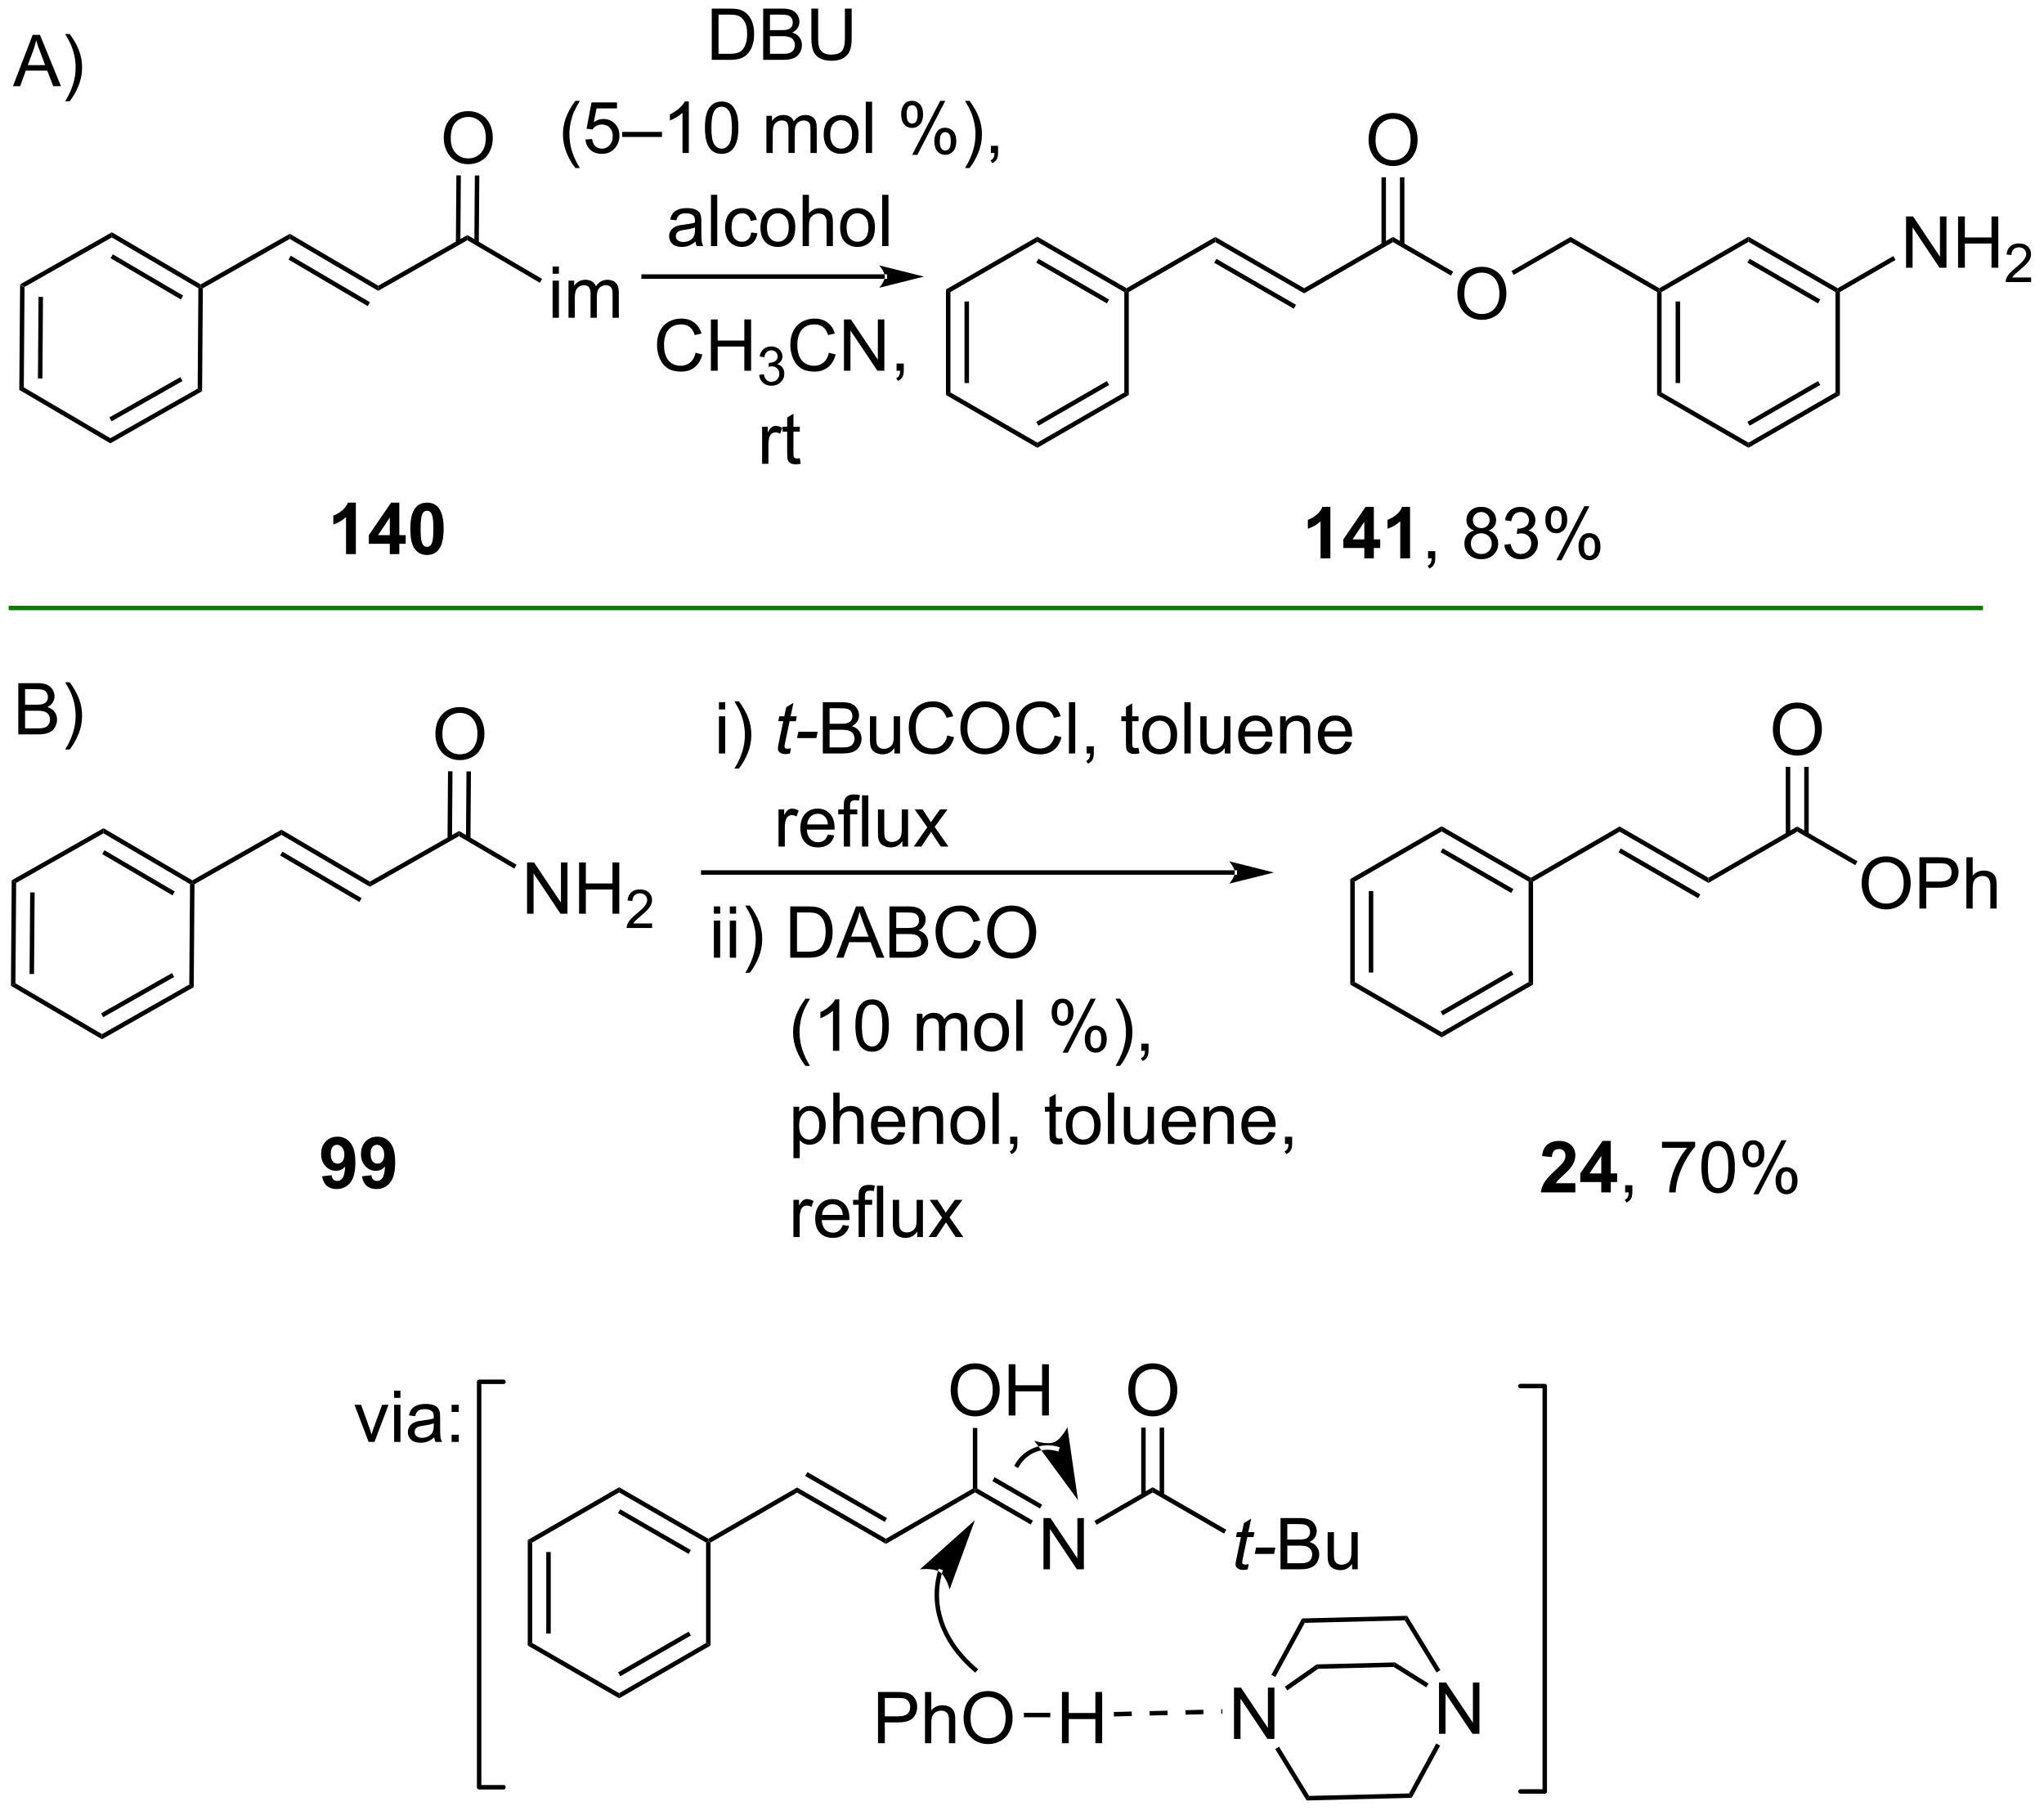 <?xml version="1.0" encoding="UTF-8"?>
<!DOCTYPE svg PUBLIC '-//W3C//DTD SVG 1.0//EN'
          'http://www.w3.org/TR/2001/REC-SVG-20010904/DTD/svg10.dtd'>
<svg stroke-dasharray="none" shape-rendering="auto" xmlns="http://www.w3.org/2000/svg" font-family="'Dialog'" text-rendering="auto" width="313" fill-opacity="1" color-interpolation="auto" color-rendering="auto" preserveAspectRatio="xMidYMid meet" font-size="12px" viewBox="0 0 313 278" fill="black" xmlns:xlink="http://www.w3.org/1999/xlink" stroke="black" image-rendering="auto" stroke-miterlimit="10" stroke-linecap="square" stroke-linejoin="miter" font-style="normal" stroke-width="1" height="278" stroke-dashoffset="0" font-weight="normal" stroke-opacity="1"
><!--Generated by the Batik Graphics2D SVG Generator--><defs id="genericDefs"
  /><g
  ><defs id="defs1"
    ><clipPath clipPathUnits="userSpaceOnUse" id="clipPath1"
      ><path d="M0.389 3.173 L234.738 3.173 L234.738 211.044 L0.389 211.044 L0.389 3.173 Z"
      /></clipPath
      ><clipPath clipPathUnits="userSpaceOnUse" id="clipPath2"
      ><path d="M-1.222 34.365 L-1.222 236.456 L226.611 236.456 L226.611 34.365 Z"
      /></clipPath
    ></defs
    ><g transform="scale(1.333,1.333) translate(-0.389,-3.173) matrix(1.029,0,0,1.029,1.646,-32.175)"
    ><path d="M1.02 66.139 L1.517 66.431 L1.435 77.642 L0.933 77.927 ZM3.08 67.494 L3.013 76.603 L3.513 76.607 L3.58 67.497 Z" stroke="none" clip-path="url(#clipPath2)"
    /></g
    ><g transform="matrix(1.371,0,0,1.371,1.676,-47.13)"
    ><path d="M0.933 77.927 L1.435 77.642 L11.104 83.319 L11.099 83.896 Z" stroke="none" clip-path="url(#clipPath2)"
    /></g
    ><g transform="matrix(1.371,0,0,1.371,1.676,-47.13)"
    ><path d="M11.099 83.896 L11.104 83.319 L20.854 77.784 L21.351 78.077 ZM11.242 81.435 L19.165 76.938 L18.918 76.503 L10.995 81 Z" stroke="none" clip-path="url(#clipPath2)"
    /></g
    ><g transform="matrix(1.371,0,0,1.371,1.676,-47.13)"
    ><path d="M21.351 78.077 L20.854 77.784 L20.935 66.573 L21.186 66.431 L21.435 66.577 Z" stroke="none" clip-path="url(#clipPath2)"
    /></g
    ><g transform="matrix(1.371,0,0,1.371,1.676,-47.13)"
    ><path d="M21.189 66.142 L21.186 66.431 L20.935 66.573 L11.267 60.897 L11.271 60.319 ZM19.234 67.395 L11.379 62.783 L11.125 63.214 L18.981 67.826 Z" stroke="none" clip-path="url(#clipPath2)"
    /></g
    ><g transform="matrix(1.371,0,0,1.371,1.676,-47.13)"
    ><path d="M11.271 60.319 L11.267 60.897 L1.517 66.431 L1.02 66.139 Z" stroke="none" clip-path="url(#clipPath2)"
    /></g
    ><g transform="matrix(1.371,0,0,1.371,1.676,-47.13)"
    ><path d="M21.435 66.577 L21.186 66.431 L21.189 66.142 L31.148 60.488 L31.144 61.066 Z" stroke="none" clip-path="url(#clipPath2)"
    /></g
    ><g transform="matrix(1.371,0,0,1.371,1.676,-47.13)"
    ><path d="M31.144 61.066 L31.148 60.488 L41.025 66.287 L41.02 66.864 ZM31.002 63.373 L39.852 68.569 L40.105 68.138 L31.256 62.942 Z" stroke="none" clip-path="url(#clipPath2)"
    /></g
    ><g transform="matrix(1.371,0,0,1.371,1.676,-47.13)"
    ><path d="M41.02 66.864 L41.025 66.287 L50.984 60.633 L50.98 61.211 Z" stroke="none" clip-path="url(#clipPath2)"
    /></g
    ><g transform="matrix(1.371,0,0,1.371,1.676,-47.13)"
    ><path d="M60.501 64.951 L60.501 64.144 L61.204 64.144 L61.204 64.951 L60.501 64.951 ZM60.501 69.87 L60.501 65.722 L61.204 65.722 L61.204 69.87 L60.501 69.87 ZM62.276 69.87 L62.276 65.722 L62.904 65.722 L62.904 66.303 Q63.099 65.998 63.422 65.813 Q63.747 65.628 64.161 65.628 Q64.622 65.628 64.917 65.821 Q65.213 66.011 65.333 66.355 Q65.826 65.628 66.615 65.628 Q67.232 65.628 67.562 65.969 Q67.896 66.311 67.896 67.021 L67.896 69.87 L67.198 69.87 L67.198 67.256 Q67.198 66.834 67.128 66.649 Q67.06 66.464 66.88 66.352 Q66.701 66.238 66.458 66.238 Q66.021 66.238 65.732 66.529 Q65.443 66.818 65.443 67.459 L65.443 69.87 L64.74 69.87 L64.74 67.175 Q64.74 66.706 64.568 66.472 Q64.396 66.238 64.005 66.238 Q63.708 66.238 63.456 66.394 Q63.206 66.55 63.091 66.852 Q62.979 67.152 62.979 67.717 L62.979 69.87 L62.276 69.87 Z" stroke="none" clip-path="url(#clipPath2)"
    /></g
    ><g transform="matrix(1.371,0,0,1.371,1.676,-47.13)"
    ><path d="M50.98 61.211 L50.984 60.633 L59.328 65.532 L59.075 65.963 Z" stroke="none" clip-path="url(#clipPath2)"
    /></g
    ><g transform="matrix(1.371,0,0,1.371,1.676,-47.13)"
    ><path d="M48.343 49.83 Q48.343 48.403 49.108 47.599 Q49.874 46.791 51.085 46.791 Q51.877 46.791 52.512 47.172 Q53.15 47.549 53.483 48.226 Q53.819 48.903 53.819 49.763 Q53.819 50.635 53.468 51.322 Q53.116 52.01 52.47 52.364 Q51.827 52.718 51.08 52.718 Q50.273 52.718 49.635 52.328 Q48.999 51.934 48.671 51.26 Q48.343 50.583 48.343 49.83 ZM49.124 49.841 Q49.124 50.877 49.679 51.474 Q50.236 52.067 51.077 52.067 Q51.931 52.067 52.483 51.466 Q53.038 50.864 53.038 49.76 Q53.038 49.059 52.801 48.539 Q52.564 48.018 52.108 47.731 Q51.655 47.442 51.088 47.442 Q50.283 47.442 49.702 47.997 Q49.124 48.549 49.124 49.841 Z" stroke="none" clip-path="url(#clipPath2)"
    /></g
    ><g transform="matrix(1.371,0,0,1.371,1.676,-47.13)"
    ><path d="M52.259 61.526 L52.314 53.981 L51.814 53.977 L51.759 61.523 ZM50.197 61.511 L50.252 53.966 L49.752 53.962 L49.697 61.508 Z" stroke="none" clip-path="url(#clipPath2)"
    /></g
    ><g transform="matrix(1.371,0,0,1.371,1.676,-47.13)"
    ><path d="M97.604 65.52 L97.604 65.52 L70.666 65.52 L70.416 65.52 L70.416 65.02 L70.666 65.02 L97.604 65.02 L97.854 65.02 L97.854 65.52 ZM101.979 65.27 L96.979 64.02 C96.979 64.02 97.604 64.723 97.604 65.27 C97.604 65.817 96.979 66.52 96.979 66.52 Z" stroke="none" clip-path="url(#clipPath2)"
    /></g
    ><g transform="matrix(1.371,0,0,1.371,1.676,-47.13)"
    ><path d="M104.436 66.711 L104.936 66.999 L104.936 78.211 L104.436 78.499 ZM106.506 68.05 L106.506 77.16 L107.006 77.16 L107.006 68.05 Z" stroke="none" clip-path="url(#clipPath2)"
    /></g
    ><g transform="matrix(1.371,0,0,1.371,1.676,-47.13)"
    ><path d="M104.436 78.499 L104.936 78.211 L114.645 83.817 L114.645 84.394 Z" stroke="none" clip-path="url(#clipPath2)"
    /></g
    ><g transform="matrix(1.371,0,0,1.371,1.676,-47.13)"
    ><path d="M114.645 84.394 L114.645 83.817 L124.354 78.211 L124.854 78.499 ZM114.77 81.931 L122.659 77.377 L122.409 76.944 L114.52 81.498 Z" stroke="none" clip-path="url(#clipPath2)"
    /></g
    ><g transform="matrix(1.371,0,0,1.371,1.676,-47.13)"
    ><path d="M124.854 78.499 L124.354 78.211 L124.354 66.999 L124.604 66.855 L124.854 66.999 Z" stroke="none" clip-path="url(#clipPath2)"
    /></g
    ><g transform="matrix(1.371,0,0,1.371,1.676,-47.13)"
    ><path d="M124.604 66.567 L124.604 66.855 L124.354 66.999 L114.645 61.394 L114.645 60.816 ZM122.659 67.834 L114.77 63.279 L114.52 63.712 L122.409 68.267 Z" stroke="none" clip-path="url(#clipPath2)"
    /></g
    ><g transform="matrix(1.371,0,0,1.371,1.676,-47.13)"
    ><path d="M114.645 60.816 L114.645 61.394 L104.936 66.999 L104.436 66.711 Z" stroke="none" clip-path="url(#clipPath2)"
    /></g
    ><g transform="matrix(1.371,0,0,1.371,1.676,-47.13)"
    ><path d="M124.854 66.999 L124.604 66.855 L124.604 66.567 L134.523 60.84 L134.523 61.417 Z" stroke="none" clip-path="url(#clipPath2)"
    /></g
    ><g transform="matrix(1.371,0,0,1.371,1.676,-47.13)"
    ><path d="M134.523 61.417 L134.523 60.84 L144.441 66.567 L144.441 67.144 ZM134.398 63.726 L143.285 68.857 L143.535 68.424 L134.648 63.293 Z" stroke="none" clip-path="url(#clipPath2)"
    /></g
    ><g transform="matrix(1.371,0,0,1.371,1.676,-47.13)"
    ><path d="M144.441 67.144 L144.441 66.567 L154.359 60.84 L154.359 61.417 Z" stroke="none" clip-path="url(#clipPath2)"
    /></g
    ><g transform="matrix(1.371,0,0,1.371,1.676,-47.13)"
    ><path d="M161.554 67.216 Q161.554 65.789 162.32 64.984 Q163.086 64.177 164.297 64.177 Q165.088 64.177 165.724 64.557 Q166.362 64.935 166.695 65.612 Q167.031 66.289 167.031 67.148 Q167.031 68.021 166.679 68.708 Q166.328 69.396 165.682 69.75 Q165.039 70.104 164.291 70.104 Q163.484 70.104 162.846 69.713 Q162.211 69.32 161.882 68.646 Q161.554 67.969 161.554 67.216 ZM162.336 67.227 Q162.336 68.263 162.89 68.859 Q163.448 69.453 164.289 69.453 Q165.143 69.453 165.695 68.852 Q166.25 68.25 166.25 67.146 Q166.25 66.445 166.013 65.924 Q165.776 65.404 165.32 65.117 Q164.867 64.828 164.299 64.828 Q163.494 64.828 162.914 65.383 Q162.336 65.935 162.336 67.227 Z" stroke="none" clip-path="url(#clipPath2)"
    /></g
    ><g transform="matrix(1.371,0,0,1.371,1.676,-47.13)"
    ><path d="M154.359 61.417 L154.359 60.84 L161.089 64.725 L160.839 65.158 Z" stroke="none" clip-path="url(#clipPath2)"
    /></g
    ><g transform="matrix(1.371,0,0,1.371,1.676,-47.13)"
    ><path d="M151.636 50.037 Q151.636 48.61 152.402 47.805 Q153.167 46.998 154.378 46.998 Q155.17 46.998 155.805 47.378 Q156.443 47.756 156.777 48.433 Q157.113 49.11 157.113 49.969 Q157.113 50.842 156.761 51.529 Q156.41 52.217 155.764 52.571 Q155.12 52.925 154.373 52.925 Q153.566 52.925 152.928 52.534 Q152.292 52.141 151.964 51.467 Q151.636 50.79 151.636 50.037 ZM152.417 50.047 Q152.417 51.084 152.972 51.68 Q153.529 52.274 154.37 52.274 Q155.225 52.274 155.777 51.672 Q156.331 51.071 156.331 49.967 Q156.331 49.266 156.094 48.745 Q155.857 48.224 155.402 47.938 Q154.948 47.649 154.381 47.649 Q153.576 47.649 152.995 48.204 Q152.417 48.756 152.417 50.047 Z" stroke="none" clip-path="url(#clipPath2)"
    /></g
    ><g transform="matrix(1.371,0,0,1.371,1.676,-47.13)"
    ><path d="M155.64 61.724 L155.64 54.179 L155.14 54.179 L155.14 61.724 ZM153.579 61.724 L153.579 54.179 L153.079 54.179 L153.079 61.724 Z" stroke="none" clip-path="url(#clipPath2)"
    /></g
    ><g transform="matrix(1.371,0,0,1.371,1.676,-47.13)"
    ><path d="M167.849 65.082 L167.599 64.649 L174.196 60.84 L174.196 61.417 Z" stroke="none" clip-path="url(#clipPath2)"
    /></g
    ><g transform="matrix(1.371,0,0,1.371,1.676,-47.13)"
    ><path d="M76.465 73.779 L77.223 73.969 Q76.986 74.904 76.367 75.396 Q75.747 75.886 74.853 75.886 Q73.926 75.886 73.346 75.508 Q72.767 75.13 72.463 74.417 Q72.161 73.701 72.161 72.88 Q72.161 71.985 72.502 71.321 Q72.846 70.654 73.476 70.308 Q74.106 69.961 74.864 69.961 Q75.723 69.961 76.309 70.399 Q76.895 70.836 77.127 71.63 L76.379 71.805 Q76.182 71.18 75.801 70.896 Q75.424 70.61 74.848 70.61 Q74.189 70.61 73.744 70.927 Q73.301 71.243 73.122 71.776 Q72.942 72.31 72.942 72.875 Q72.942 73.607 73.156 74.151 Q73.369 74.696 73.817 74.966 Q74.267 75.235 74.791 75.235 Q75.426 75.235 75.867 74.868 Q76.309 74.5 76.465 73.779 ZM78.18 75.787 L78.18 70.06 L78.938 70.06 L78.938 72.412 L81.915 72.412 L81.915 70.06 L82.672 70.06 L82.672 75.787 L81.915 75.787 L81.915 73.086 L78.938 73.086 L78.938 75.787 L78.18 75.787 Z" stroke="none" clip-path="url(#clipPath2)"
    /></g
    ><g transform="matrix(1.371,0,0,1.371,1.676,-47.13)"
    ><path d="M83.569 76.252 L84.096 76.182 Q84.188 76.631 84.405 76.828 Q84.624 77.025 84.938 77.025 Q85.309 77.025 85.565 76.768 Q85.823 76.51 85.823 76.129 Q85.823 75.766 85.585 75.531 Q85.348 75.295 84.981 75.295 Q84.833 75.295 84.61 75.354 L84.669 74.891 Q84.721 74.897 84.752 74.897 Q85.09 74.897 85.36 74.721 Q85.629 74.545 85.629 74.178 Q85.629 73.889 85.432 73.699 Q85.237 73.508 84.926 73.508 Q84.618 73.508 84.413 73.701 Q84.208 73.895 84.149 74.281 L83.622 74.188 Q83.719 73.656 84.061 73.365 Q84.405 73.074 84.915 73.074 Q85.266 73.074 85.561 73.225 Q85.858 73.375 86.014 73.637 Q86.171 73.897 86.171 74.189 Q86.171 74.469 86.02 74.697 Q85.872 74.926 85.579 75.061 Q85.96 75.148 86.171 75.426 Q86.382 75.701 86.382 76.117 Q86.382 76.68 85.971 77.072 Q85.561 77.463 84.934 77.463 Q84.37 77.463 83.995 77.127 Q83.622 76.789 83.569 76.252 Z" stroke="none" clip-path="url(#clipPath2)"
    /></g
    ><g transform="matrix(1.371,0,0,1.371,1.676,-47.13)"
    ><path d="M91.357 73.779 L92.115 73.969 Q91.878 74.904 91.258 75.396 Q90.638 75.886 89.745 75.886 Q88.818 75.886 88.237 75.508 Q87.659 75.13 87.354 74.417 Q87.052 73.701 87.052 72.88 Q87.052 71.985 87.394 71.321 Q87.737 70.654 88.367 70.308 Q88.998 69.961 89.755 69.961 Q90.615 69.961 91.201 70.399 Q91.787 70.836 92.019 71.63 L91.271 71.805 Q91.073 71.18 90.693 70.896 Q90.315 70.61 89.74 70.61 Q89.081 70.61 88.636 70.927 Q88.193 71.243 88.013 71.776 Q87.834 72.31 87.834 72.875 Q87.834 73.607 88.047 74.151 Q88.261 74.696 88.709 74.966 Q89.159 75.235 89.683 75.235 Q90.318 75.235 90.758 74.868 Q91.201 74.5 91.357 73.779 ZM93.041 75.787 L93.041 70.06 L93.819 70.06 L96.827 74.555 L96.827 70.06 L97.554 70.06 L97.554 75.787 L96.775 75.787 L93.767 71.287 L93.767 75.787 L93.041 75.787 ZM98.919 75.787 L98.919 74.985 L99.722 74.985 L99.722 75.787 Q99.722 76.23 99.565 76.5 Q99.409 76.771 99.068 76.92 L98.873 76.62 Q99.097 76.521 99.201 76.331 Q99.308 76.144 99.318 75.787 L98.919 75.787 Z" stroke="none" clip-path="url(#clipPath2)"
    /></g
    ><g transform="matrix(1.371,0,0,1.371,1.676,-47.13)"
    ><path d="M83.901 86.187 L83.901 82.038 L84.534 82.038 L84.534 82.666 Q84.776 82.226 84.979 82.085 Q85.185 81.945 85.432 81.945 Q85.786 81.945 86.153 82.171 L85.911 82.822 Q85.653 82.671 85.396 82.671 Q85.166 82.671 84.982 82.809 Q84.799 82.947 84.721 83.195 Q84.604 83.57 84.604 84.015 L84.604 86.187 L83.901 86.187 ZM88.107 85.557 L88.208 86.179 Q87.911 86.242 87.677 86.242 Q87.294 86.242 87.083 86.122 Q86.872 85.999 86.786 85.801 Q86.7 85.603 86.7 84.971 L86.7 82.585 L86.185 82.585 L86.185 82.038 L86.7 82.038 L86.7 81.01 L87.401 80.588 L87.401 82.038 L88.107 82.038 L88.107 82.585 L87.401 82.585 L87.401 85.01 Q87.401 85.312 87.437 85.398 Q87.474 85.484 87.557 85.536 Q87.643 85.585 87.799 85.585 Q87.916 85.585 88.107 85.557 Z" stroke="none" clip-path="url(#clipPath2)"
    /></g
    ><g transform="matrix(1.371,0,0,1.371,1.676,-47.13)"
    ><path d="M147.372 96.741 L146.275 96.741 L146.275 92.603 Q145.674 93.165 144.856 93.436 L144.856 92.439 Q145.286 92.298 145.788 91.908 Q146.294 91.514 146.481 90.991 L147.372 90.991 L147.372 96.741 ZM151.165 96.741 L151.165 95.587 L148.821 95.587 L148.821 94.626 L151.305 90.991 L152.227 90.991 L152.227 94.624 L152.938 94.624 L152.938 95.587 L152.227 95.587 L152.227 96.741 L151.165 96.741 ZM151.165 94.624 L151.165 92.665 L149.85 94.624 L151.165 94.624 ZM156.27 96.741 L155.174 96.741 L155.174 92.603 Q154.572 93.165 153.755 93.436 L153.755 92.439 Q154.184 92.298 154.687 91.908 Q155.192 91.514 155.38 90.991 L156.27 90.991 L156.27 96.741 Z" stroke="none" clip-path="url(#clipPath2)"
    /></g
    ><g transform="matrix(1.371,0,0,1.371,1.676,-47.13)"
    ><path d="M158.282 96.741 L158.282 95.939 L159.084 95.939 L159.084 96.741 Q159.084 97.184 158.928 97.454 Q158.772 97.725 158.43 97.874 L158.235 97.574 Q158.459 97.475 158.563 97.285 Q158.67 97.098 158.68 96.741 L158.282 96.741 ZM163.43 93.634 Q162.993 93.475 162.782 93.178 Q162.571 92.882 162.571 92.468 Q162.571 91.843 163.019 91.418 Q163.469 90.991 164.217 90.991 Q164.967 90.991 165.423 91.426 Q165.881 91.861 165.881 92.486 Q165.881 92.884 165.67 93.181 Q165.462 93.475 165.037 93.634 Q165.563 93.806 165.839 94.189 Q166.115 94.572 166.115 95.103 Q166.115 95.837 165.594 96.34 Q165.076 96.84 164.227 96.84 Q163.381 96.84 162.86 96.337 Q162.342 95.835 162.342 95.085 Q162.342 94.525 162.623 94.15 Q162.907 93.772 163.43 93.634 ZM163.29 92.444 Q163.29 92.85 163.55 93.108 Q163.813 93.366 164.232 93.366 Q164.639 93.366 164.897 93.111 Q165.157 92.853 165.157 92.483 Q165.157 92.095 164.889 91.832 Q164.623 91.569 164.225 91.569 Q163.821 91.569 163.555 91.827 Q163.29 92.085 163.29 92.444 ZM163.063 95.087 Q163.063 95.389 163.206 95.671 Q163.35 95.952 163.631 96.106 Q163.912 96.259 164.235 96.259 Q164.74 96.259 165.068 95.936 Q165.397 95.611 165.397 95.111 Q165.397 94.603 165.058 94.272 Q164.719 93.939 164.212 93.939 Q163.717 93.939 163.389 94.267 Q163.063 94.595 163.063 95.087 ZM166.802 95.228 L167.505 95.134 Q167.627 95.733 167.916 95.996 Q168.208 96.259 168.627 96.259 Q169.122 96.259 169.463 95.915 Q169.807 95.572 169.807 95.064 Q169.807 94.579 169.489 94.267 Q169.174 93.952 168.684 93.952 Q168.486 93.952 168.19 94.03 L168.268 93.413 Q168.338 93.421 168.38 93.421 Q168.83 93.421 169.19 93.186 Q169.549 92.952 169.549 92.462 Q169.549 92.077 169.286 91.824 Q169.025 91.569 168.611 91.569 Q168.2 91.569 167.927 91.827 Q167.653 92.085 167.575 92.6 L166.872 92.475 Q167.002 91.767 167.458 91.379 Q167.916 90.991 168.596 90.991 Q169.065 90.991 169.458 91.192 Q169.853 91.392 170.062 91.741 Q170.27 92.087 170.27 92.478 Q170.27 92.85 170.07 93.155 Q169.872 93.46 169.481 93.639 Q169.989 93.757 170.27 94.126 Q170.552 94.494 170.552 95.048 Q170.552 95.798 170.005 96.322 Q169.458 96.843 168.622 96.843 Q167.869 96.843 167.369 96.395 Q166.872 95.944 166.802 95.228 ZM171.381 92.389 Q171.381 91.775 171.688 91.345 Q171.998 90.915 172.584 90.915 Q173.123 90.915 173.475 91.301 Q173.829 91.686 173.829 92.431 Q173.829 93.158 173.472 93.551 Q173.115 93.944 172.592 93.944 Q172.071 93.944 171.725 93.559 Q171.381 93.171 171.381 92.389 ZM172.602 91.4 Q172.342 91.4 172.167 91.626 Q171.993 91.853 171.993 92.46 Q171.993 93.009 172.167 93.236 Q172.344 93.46 172.602 93.46 Q172.868 93.46 173.042 93.233 Q173.217 93.007 173.217 92.405 Q173.217 91.85 173.04 91.626 Q172.865 91.4 172.602 91.4 ZM172.607 96.952 L175.74 90.915 L176.311 90.915 L173.188 96.952 L172.607 96.952 ZM175.084 95.397 Q175.084 94.78 175.391 94.353 Q175.701 93.923 176.29 93.923 Q176.829 93.923 177.183 94.309 Q177.537 94.694 177.537 95.439 Q177.537 96.165 177.178 96.559 Q176.821 96.952 176.295 96.952 Q175.774 96.952 175.428 96.564 Q175.084 96.173 175.084 95.397 ZM176.311 94.408 Q176.045 94.408 175.87 94.634 Q175.696 94.861 175.696 95.468 Q175.696 96.014 175.87 96.241 Q176.048 96.468 176.305 96.468 Q176.576 96.468 176.748 96.241 Q176.923 96.014 176.923 95.413 Q176.923 94.858 176.745 94.634 Q176.571 94.408 176.311 94.408 Z" stroke="none" clip-path="url(#clipPath2)"
    /></g
    ><g transform="matrix(1.371,0,0,1.371,1.676,-47.13)"
    ><path d="M38.524 96.268 L37.428 96.268 L37.428 92.13 Q36.826 92.692 36.008 92.963 L36.008 91.966 Q36.438 91.825 36.941 91.434 Q37.446 91.041 37.633 90.518 L38.524 90.518 L38.524 96.268 ZM42.317 96.268 L42.317 95.114 L39.973 95.114 L39.973 94.153 L42.458 90.518 L43.379 90.518 L43.379 94.15 L44.09 94.15 L44.09 95.114 L43.379 95.114 L43.379 96.268 L42.317 96.268 ZM42.317 94.15 L42.317 92.192 L41.002 94.15 L42.317 94.15 ZM46.469 90.518 Q47.303 90.518 47.771 91.112 Q48.329 91.815 48.329 93.442 Q48.329 95.067 47.766 95.778 Q47.303 96.367 46.469 96.367 Q45.633 96.367 45.12 95.723 Q44.61 95.08 44.61 93.432 Q44.61 91.815 45.172 91.104 Q45.639 90.518 46.469 90.518 ZM46.469 91.427 Q46.271 91.427 46.115 91.554 Q45.959 91.682 45.873 92.01 Q45.758 92.434 45.758 93.442 Q45.758 94.45 45.86 94.828 Q45.961 95.205 46.115 95.33 Q46.271 95.455 46.469 95.455 Q46.67 95.455 46.826 95.328 Q46.982 95.2 47.068 94.872 Q47.18 94.45 47.18 93.442 Q47.18 92.434 47.079 92.059 Q46.977 91.682 46.823 91.554 Q46.67 91.427 46.469 91.427 Z" stroke="none" clip-path="url(#clipPath2)"
    /></g
    ><g transform="matrix(1.371,0,0,1.371,1.676,-47.13)"
    ><path d="M78.275 41.063 L78.275 35.337 L80.249 35.337 Q80.915 35.337 81.267 35.418 Q81.759 35.532 82.108 35.829 Q82.561 36.212 82.785 36.808 Q83.009 37.402 83.009 38.168 Q83.009 38.821 82.855 39.327 Q82.704 39.829 82.465 40.16 Q82.228 40.488 81.944 40.678 Q81.663 40.868 81.262 40.967 Q80.861 41.063 80.342 41.063 L78.275 41.063 ZM79.032 40.386 L80.256 40.386 Q80.822 40.386 81.144 40.282 Q81.467 40.175 81.657 39.985 Q81.928 39.715 82.077 39.261 Q82.228 38.806 82.228 38.157 Q82.228 37.259 81.933 36.777 Q81.639 36.293 81.217 36.129 Q80.913 36.011 80.236 36.011 L79.032 36.011 L79.032 40.386 ZM84.021 41.063 L84.021 35.337 L86.169 35.337 Q86.825 35.337 87.221 35.511 Q87.62 35.683 87.844 36.045 Q88.068 36.407 88.068 36.8 Q88.068 37.168 87.867 37.493 Q87.669 37.816 87.268 38.017 Q87.786 38.168 88.065 38.535 Q88.346 38.902 88.346 39.402 Q88.346 39.806 88.174 40.152 Q88.005 40.496 87.755 40.683 Q87.505 40.871 87.127 40.967 Q86.752 41.063 86.206 41.063 L84.021 41.063 ZM84.778 37.743 L86.018 37.743 Q86.521 37.743 86.739 37.675 Q87.028 37.59 87.174 37.392 Q87.323 37.191 87.323 36.892 Q87.323 36.605 87.185 36.389 Q87.049 36.173 86.794 36.092 Q86.541 36.011 85.924 36.011 L84.778 36.011 L84.778 37.743 ZM84.778 40.386 L86.206 40.386 Q86.573 40.386 86.721 40.36 Q86.982 40.313 87.156 40.204 Q87.333 40.095 87.445 39.886 Q87.56 39.675 87.56 39.402 Q87.56 39.082 87.396 38.847 Q87.232 38.61 86.94 38.514 Q86.651 38.418 86.104 38.418 L84.778 38.418 L84.778 40.386 ZM93.146 35.337 L93.903 35.337 L93.903 38.644 Q93.903 39.509 93.708 40.017 Q93.513 40.524 93.002 40.845 Q92.495 41.163 91.666 41.163 Q90.862 41.163 90.349 40.884 Q89.838 40.605 89.62 40.082 Q89.401 39.556 89.401 38.644 L89.401 35.337 L90.159 35.337 L90.159 38.642 Q90.159 39.386 90.297 39.741 Q90.435 40.095 90.773 40.288 Q91.112 40.478 91.599 40.478 Q92.435 40.478 92.789 40.1 Q93.146 39.72 93.146 38.642 L93.146 35.337 Z" stroke="none" clip-path="url(#clipPath2)"
    /></g
    ><g transform="matrix(1.371,0,0,1.371,1.676,-47.13)"
    ><path d="M63.042 53.148 Q62.458 52.414 62.055 51.43 Q61.654 50.443 61.654 49.388 Q61.654 48.458 61.956 47.607 Q62.307 46.62 63.042 45.638 L63.544 45.638 Q63.073 46.45 62.919 46.799 Q62.682 47.339 62.544 47.924 Q62.377 48.654 62.377 49.393 Q62.377 51.271 63.544 53.148 L63.042 53.148 ZM64.167 49.964 L64.904 49.901 Q64.987 50.44 65.284 50.711 Q65.583 50.982 66.005 50.982 Q66.513 50.982 66.865 50.599 Q67.216 50.216 67.216 49.583 Q67.216 48.982 66.877 48.635 Q66.542 48.286 65.995 48.286 Q65.654 48.286 65.38 48.443 Q65.107 48.596 64.951 48.841 L64.292 48.755 L64.846 45.815 L67.693 45.815 L67.693 46.487 L65.409 46.487 L65.099 48.026 Q65.615 47.667 66.182 47.667 Q66.932 47.667 67.448 48.188 Q67.963 48.706 67.963 49.521 Q67.963 50.299 67.51 50.864 Q66.958 51.562 66.005 51.562 Q65.224 51.562 64.729 51.125 Q64.237 50.685 64.167 49.964 ZM68.267 49.674 L68.267 49.107 L72.717 49.107 L72.717 49.674 L68.267 49.674 ZM75.713 51.464 L75.01 51.464 L75.01 46.982 Q74.755 47.224 74.344 47.466 Q73.932 47.708 73.604 47.831 L73.604 47.151 Q74.193 46.872 74.633 46.479 Q75.076 46.083 75.26 45.714 L75.713 45.714 L75.713 51.464 ZM77.514 48.638 Q77.514 47.622 77.723 47.005 Q77.931 46.385 78.342 46.049 Q78.756 45.714 79.381 45.714 Q79.842 45.714 80.189 45.898 Q80.538 46.083 80.764 46.435 Q80.991 46.784 81.118 47.286 Q81.249 47.786 81.249 48.638 Q81.249 49.646 81.04 50.266 Q80.835 50.885 80.421 51.224 Q80.009 51.562 79.381 51.562 Q78.553 51.562 78.079 50.966 Q77.514 50.253 77.514 48.638 ZM78.236 48.638 Q78.236 50.049 78.566 50.516 Q78.897 50.982 79.381 50.982 Q79.866 50.982 80.194 50.513 Q80.525 50.044 80.525 48.638 Q80.525 47.224 80.194 46.76 Q79.866 46.294 79.374 46.294 Q78.889 46.294 78.6 46.706 Q78.236 47.229 78.236 48.638 ZM84.381 51.464 L84.381 47.315 L85.009 47.315 L85.009 47.896 Q85.204 47.591 85.527 47.406 Q85.853 47.221 86.267 47.221 Q86.728 47.221 87.022 47.414 Q87.319 47.604 87.439 47.948 Q87.931 47.221 88.72 47.221 Q89.337 47.221 89.668 47.562 Q90.001 47.904 90.001 48.614 L90.001 51.464 L89.303 51.464 L89.303 48.849 Q89.303 48.427 89.233 48.242 Q89.165 48.057 88.986 47.945 Q88.806 47.831 88.564 47.831 Q88.126 47.831 87.837 48.122 Q87.548 48.411 87.548 49.052 L87.548 51.464 L86.845 51.464 L86.845 48.768 Q86.845 48.299 86.673 48.065 Q86.501 47.831 86.111 47.831 Q85.814 47.831 85.561 47.987 Q85.311 48.143 85.197 48.445 Q85.085 48.745 85.085 49.31 L85.085 51.464 L84.381 51.464 ZM90.782 49.388 Q90.782 48.237 91.423 47.682 Q91.96 47.221 92.728 47.221 Q93.585 47.221 94.126 47.781 Q94.671 48.341 94.671 49.331 Q94.671 50.13 94.428 50.591 Q94.189 51.049 93.73 51.305 Q93.272 51.557 92.728 51.557 Q91.858 51.557 91.319 51 Q90.782 50.44 90.782 49.388 ZM91.506 49.388 Q91.506 50.185 91.853 50.583 Q92.202 50.979 92.728 50.979 Q93.251 50.979 93.598 50.581 Q93.947 50.182 93.947 49.364 Q93.947 48.596 93.598 48.2 Q93.249 47.802 92.728 47.802 Q92.202 47.802 91.853 48.198 Q91.506 48.591 91.506 49.388 ZM95.479 51.464 L95.479 45.737 L96.182 45.737 L96.182 51.464 L95.479 51.464 ZM99.432 47.112 Q99.432 46.497 99.74 46.068 Q100.049 45.638 100.635 45.638 Q101.174 45.638 101.526 46.023 Q101.88 46.409 101.88 47.154 Q101.88 47.88 101.523 48.273 Q101.167 48.667 100.643 48.667 Q100.122 48.667 99.776 48.281 Q99.432 47.893 99.432 47.112 ZM100.654 46.122 Q100.393 46.122 100.219 46.349 Q100.044 46.575 100.044 47.182 Q100.044 47.732 100.219 47.958 Q100.396 48.182 100.654 48.182 Q100.919 48.182 101.094 47.956 Q101.268 47.729 101.268 47.128 Q101.268 46.573 101.091 46.349 Q100.917 46.122 100.654 46.122 ZM100.659 51.674 L103.792 45.638 L104.362 45.638 L101.24 51.674 L100.659 51.674 ZM103.135 50.12 Q103.135 49.503 103.443 49.075 Q103.752 48.646 104.341 48.646 Q104.88 48.646 105.234 49.031 Q105.588 49.417 105.588 50.161 Q105.588 50.888 105.229 51.281 Q104.872 51.674 104.346 51.674 Q103.826 51.674 103.479 51.286 Q103.135 50.896 103.135 50.12 ZM104.362 49.13 Q104.096 49.13 103.922 49.357 Q103.747 49.583 103.747 50.19 Q103.747 50.737 103.922 50.964 Q104.099 51.19 104.357 51.19 Q104.627 51.19 104.799 50.964 Q104.974 50.737 104.974 50.135 Q104.974 49.581 104.797 49.357 Q104.622 49.13 104.362 49.13 ZM107.069 53.148 L106.564 53.148 Q107.733 51.271 107.733 49.393 Q107.733 48.659 107.564 47.935 Q107.431 47.349 107.194 46.81 Q107.04 46.458 106.564 45.638 L107.069 45.638 Q107.803 46.62 108.155 47.607 Q108.454 48.458 108.454 49.388 Q108.454 50.443 108.051 51.43 Q107.647 52.414 107.069 53.148 ZM109.454 51.464 L109.454 50.661 L110.256 50.661 L110.256 51.464 Q110.256 51.906 110.1 52.177 Q109.944 52.448 109.603 52.596 L109.407 52.297 Q109.631 52.198 109.736 52.008 Q109.842 51.82 109.853 51.464 L109.454 51.464 Z" stroke="none" clip-path="url(#clipPath2)"
    /></g
    ><g transform="matrix(1.371,0,0,1.371,1.676,-47.13)"
    ><path d="M76.458 61.35 Q76.068 61.684 75.706 61.822 Q75.346 61.957 74.932 61.957 Q74.247 61.957 73.88 61.624 Q73.513 61.288 73.513 60.77 Q73.513 60.465 73.651 60.212 Q73.791 59.96 74.016 59.809 Q74.239 59.655 74.521 59.577 Q74.729 59.522 75.146 59.473 Q75.997 59.371 76.401 59.231 Q76.403 59.085 76.403 59.046 Q76.403 58.616 76.206 58.442 Q75.935 58.202 75.403 58.202 Q74.909 58.202 74.672 58.377 Q74.435 58.551 74.323 58.991 L73.635 58.897 Q73.729 58.457 73.943 58.186 Q74.159 57.913 74.565 57.767 Q74.971 57.621 75.505 57.621 Q76.036 57.621 76.367 57.746 Q76.7 57.871 76.857 58.061 Q77.013 58.249 77.075 58.538 Q77.112 58.718 77.112 59.186 L77.112 60.124 Q77.112 61.106 77.156 61.366 Q77.2 61.624 77.333 61.864 L76.599 61.864 Q76.489 61.645 76.458 61.35 ZM76.401 59.78 Q76.018 59.936 75.252 60.046 Q74.818 60.108 74.638 60.186 Q74.458 60.264 74.359 60.416 Q74.263 60.567 74.263 60.749 Q74.263 61.03 74.476 61.218 Q74.69 61.405 75.099 61.405 Q75.505 61.405 75.82 61.228 Q76.138 61.051 76.286 60.741 Q76.401 60.504 76.401 60.038 L76.401 59.78 ZM78.186 61.864 L78.186 56.137 L78.889 56.137 L78.889 61.864 L78.186 61.864 ZM82.685 60.343 L83.377 60.434 Q83.263 61.147 82.797 61.554 Q82.331 61.957 81.651 61.957 Q80.799 61.957 80.281 61.4 Q79.763 60.843 79.763 59.804 Q79.763 59.132 79.984 58.629 Q80.208 58.124 80.664 57.874 Q81.12 57.621 81.653 57.621 Q82.331 57.621 82.76 57.962 Q83.19 58.304 83.31 58.934 L82.627 59.038 Q82.528 58.621 82.281 58.41 Q82.034 58.199 81.682 58.199 Q81.151 58.199 80.818 58.58 Q80.487 58.96 80.487 59.785 Q80.487 60.621 80.807 61.002 Q81.127 61.379 81.643 61.379 Q82.057 61.379 82.333 61.127 Q82.612 60.871 82.685 60.343 ZM83.716 59.788 Q83.716 58.637 84.357 58.082 Q84.893 57.621 85.661 57.621 Q86.518 57.621 87.06 58.181 Q87.604 58.741 87.604 59.731 Q87.604 60.53 87.362 60.991 Q87.122 61.449 86.664 61.705 Q86.206 61.957 85.661 61.957 Q84.791 61.957 84.252 61.4 Q83.716 60.84 83.716 59.788 ZM84.44 59.788 Q84.44 60.585 84.786 60.983 Q85.135 61.379 85.661 61.379 Q86.185 61.379 86.531 60.981 Q86.88 60.582 86.88 59.764 Q86.88 58.996 86.531 58.6 Q86.182 58.202 85.661 58.202 Q85.135 58.202 84.786 58.598 Q84.44 58.991 84.44 59.788 ZM88.428 61.864 L88.428 56.137 L89.131 56.137 L89.131 58.192 Q89.624 57.621 90.374 57.621 Q90.835 57.621 91.173 57.804 Q91.514 57.983 91.66 58.304 Q91.806 58.624 91.806 59.233 L91.806 61.864 L91.103 61.864 L91.103 59.233 Q91.103 58.707 90.874 58.468 Q90.647 58.225 90.228 58.225 Q89.915 58.225 89.639 58.389 Q89.366 58.551 89.249 58.83 Q89.131 59.106 89.131 59.593 L89.131 61.864 L88.428 61.864 ZM92.614 59.788 Q92.614 58.637 93.255 58.082 Q93.791 57.621 94.56 57.621 Q95.416 57.621 95.958 58.181 Q96.502 58.741 96.502 59.731 Q96.502 60.53 96.26 60.991 Q96.021 61.449 95.562 61.705 Q95.104 61.957 94.56 61.957 Q93.69 61.957 93.151 61.4 Q92.614 60.84 92.614 59.788 ZM93.338 59.788 Q93.338 60.585 93.685 60.983 Q94.034 61.379 94.56 61.379 Q95.083 61.379 95.43 60.981 Q95.778 60.582 95.778 59.764 Q95.778 58.996 95.43 58.6 Q95.081 58.202 94.56 58.202 Q94.034 58.202 93.685 58.598 Q93.338 58.991 93.338 59.788 ZM97.311 61.864 L97.311 56.137 L98.014 56.137 L98.014 61.864 L97.311 61.864 Z" stroke="none" clip-path="url(#clipPath2)"
    /></g
    ><g transform="matrix(1.371,0,0,1.371,1.676,-47.13)"
    ><path d="M174.196 61.417 L174.196 60.84 L184.114 66.567 L184.114 66.855 L183.864 66.999 Z" stroke="none" clip-path="url(#clipPath2)"
    /></g
    ><g transform="matrix(1.371,0,0,1.371,1.676,-47.13)"
    ><path d="M0.086 132.701 L0.584 132.994 L0.502 144.205 L0 144.49 ZM2.146 134.056 L2.08 143.165 L2.58 143.169 L2.646 134.06 Z" stroke="none" clip-path="url(#clipPath2)"
    /></g
    ><g transform="matrix(1.371,0,0,1.371,1.676,-47.13)"
    ><path d="M0 144.49 L0.502 144.205 L10.17 149.881 L10.166 150.458 Z" stroke="none" clip-path="url(#clipPath2)"
    /></g
    ><g transform="matrix(1.371,0,0,1.371,1.676,-47.13)"
    ><path d="M10.166 150.458 L10.17 149.881 L19.92 144.346 L20.418 144.639 ZM10.309 147.997 L18.231 143.5 L17.985 143.065 L10.062 147.562 Z" stroke="none" clip-path="url(#clipPath2)"
    /></g
    ><g transform="matrix(1.371,0,0,1.371,1.676,-47.13)"
    ><path d="M20.418 144.639 L19.92 144.346 L20.002 133.136 L20.253 132.993 L20.502 133.139 Z" stroke="none" clip-path="url(#clipPath2)"
    /></g
    ><g transform="matrix(1.371,0,0,1.371,1.676,-47.13)"
    ><path d="M20.255 132.704 L20.253 132.993 L20.002 133.136 L10.334 127.459 L10.338 126.882 ZM18.301 133.957 L10.445 129.345 L10.192 129.776 L18.048 134.388 Z" stroke="none" clip-path="url(#clipPath2)"
    /></g
    ><g transform="matrix(1.371,0,0,1.371,1.676,-47.13)"
    ><path d="M10.338 126.882 L10.334 127.459 L0.584 132.994 L0.086 132.701 Z" stroke="none" clip-path="url(#clipPath2)"
    /></g
    ><g transform="matrix(1.371,0,0,1.371,1.676,-47.13)"
    ><path d="M20.502 133.139 L20.253 132.993 L20.255 132.704 L30.215 127.05 L30.211 127.628 Z" stroke="none" clip-path="url(#clipPath2)"
    /></g
    ><g transform="matrix(1.371,0,0,1.371,1.676,-47.13)"
    ><path d="M30.211 127.628 L30.215 127.05 L40.091 132.849 L40.087 133.427 ZM30.069 129.935 L38.919 135.131 L39.172 134.7 L30.322 129.504 Z" stroke="none" clip-path="url(#clipPath2)"
    /></g
    ><g transform="matrix(1.371,0,0,1.371,1.676,-47.13)"
    ><path d="M40.087 133.427 L40.091 132.849 L50.051 127.195 L50.047 127.773 Z" stroke="none" clip-path="url(#clipPath2)"
    /></g
    ><g transform="matrix(1.371,0,0,1.371,1.676,-47.13)"
    ><path d="M57.646 136.433 L57.646 130.706 L58.425 130.706 L61.432 135.201 L61.432 130.706 L62.159 130.706 L62.159 136.433 L61.38 136.433 L58.373 131.933 L58.373 136.433 L57.646 136.433 ZM63.455 136.433 L63.455 130.706 L64.212 130.706 L64.212 133.058 L67.189 133.058 L67.189 130.706 L67.947 130.706 L67.947 136.433 L67.189 136.433 L67.189 133.732 L64.212 133.732 L64.212 136.433 L63.455 136.433 Z" stroke="none" clip-path="url(#clipPath2)"
    /></g
    ><g transform="matrix(1.371,0,0,1.371,1.676,-47.13)"
    ><path d="M71.613 137.525 L71.613 138.033 L68.773 138.033 Q68.767 137.841 68.835 137.666 Q68.943 137.376 69.181 137.095 Q69.421 136.814 69.873 136.445 Q70.572 135.871 70.818 135.535 Q71.064 135.199 71.064 134.9 Q71.064 134.587 70.839 134.373 Q70.617 134.156 70.255 134.156 Q69.874 134.156 69.646 134.384 Q69.418 134.613 69.415 135.017 L68.873 134.962 Q68.929 134.355 69.293 134.039 Q69.656 133.72 70.267 133.72 Q70.886 133.72 71.246 134.064 Q71.607 134.406 71.607 134.912 Q71.607 135.169 71.501 135.419 Q71.396 135.667 71.15 135.943 Q70.906 136.218 70.337 136.699 Q69.863 137.097 69.728 137.24 Q69.593 137.382 69.505 137.525 L71.613 137.525 Z" stroke="none" clip-path="url(#clipPath2)"
    /></g
    ><g transform="matrix(1.371,0,0,1.371,1.676,-47.13)"
    ><path d="M50.047 127.773 L50.051 127.195 L56.473 130.966 L56.219 131.397 Z" stroke="none" clip-path="url(#clipPath2)"
    /></g
    ><g transform="matrix(1.371,0,0,1.371,1.676,-47.13)"
    ><path d="M47.409 116.393 Q47.409 114.966 48.175 114.161 Q48.941 113.354 50.152 113.354 Q50.943 113.354 51.579 113.734 Q52.217 114.111 52.55 114.788 Q52.886 115.466 52.886 116.325 Q52.886 117.197 52.534 117.885 Q52.183 118.572 51.537 118.927 Q50.894 119.281 50.146 119.281 Q49.339 119.281 48.701 118.89 Q48.066 118.497 47.737 117.822 Q47.409 117.145 47.409 116.393 ZM48.191 116.403 Q48.191 117.439 48.745 118.036 Q49.303 118.63 50.144 118.63 Q50.998 118.63 51.55 118.028 Q52.105 117.427 52.105 116.322 Q52.105 115.622 51.868 115.101 Q51.631 114.58 51.175 114.294 Q50.722 114.005 50.154 114.005 Q49.349 114.005 48.769 114.559 Q48.191 115.111 48.191 116.403 Z" stroke="none" clip-path="url(#clipPath2)"
    /></g
    ><g transform="matrix(1.371,0,0,1.371,1.676,-47.13)"
    ><path d="M51.325 128.089 L51.38 120.543 L50.88 120.54 L50.825 128.085 ZM49.264 128.073 L49.319 120.528 L48.819 120.525 L48.764 128.07 Z" stroke="none" clip-path="url(#clipPath2)"
    /></g
    ><g transform="matrix(1.371,0,0,1.371,1.676,-47.13)"
    ><path d="M136.693 132.082 L136.693 132.082 L77.324 132.082 L77.074 132.082 L77.074 131.582 L77.324 131.582 L136.693 131.582 L136.943 131.582 L136.943 132.082 ZM141.068 131.832 L136.068 130.582 C136.068 130.582 136.693 131.285 136.693 131.832 C136.693 132.379 136.068 133.082 136.068 133.082 Z" stroke="none" clip-path="url(#clipPath2)"
    /></g
    ><g transform="matrix(1.371,0,0,1.371,1.676,-47.13)"
    ><path d="M149.593 132.563 L150.093 132.852 L150.093 144.063 L149.593 144.352 ZM151.663 133.903 L151.663 143.012 L152.163 143.012 L152.163 133.903 Z" stroke="none" clip-path="url(#clipPath2)"
    /></g
    ><g transform="matrix(1.371,0,0,1.371,1.676,-47.13)"
    ><path d="M149.593 144.352 L150.093 144.063 L159.803 149.669 L159.803 150.246 Z" stroke="none" clip-path="url(#clipPath2)"
    /></g
    ><g transform="matrix(1.371,0,0,1.371,1.676,-47.13)"
    ><path d="M159.803 150.246 L159.803 149.669 L169.512 144.063 L170.012 144.352 ZM159.928 147.784 L167.817 143.229 L167.567 142.796 L159.678 147.351 Z" stroke="none" clip-path="url(#clipPath2)"
    /></g
    ><g transform="matrix(1.371,0,0,1.371,1.676,-47.13)"
    ><path d="M170.012 144.352 L169.512 144.063 L169.512 132.852 L169.762 132.708 L170.012 132.852 Z" stroke="none" clip-path="url(#clipPath2)"
    /></g
    ><g transform="matrix(1.371,0,0,1.371,1.676,-47.13)"
    ><path d="M169.762 132.419 L169.762 132.708 L169.512 132.852 L159.803 127.246 L159.803 126.669 ZM167.817 133.686 L159.928 129.131 L159.678 129.564 L167.567 134.119 Z" stroke="none" clip-path="url(#clipPath2)"
    /></g
    ><g transform="matrix(1.371,0,0,1.371,1.676,-47.13)"
    ><path d="M159.803 126.669 L159.803 127.246 L150.093 132.852 L149.593 132.563 Z" stroke="none" clip-path="url(#clipPath2)"
    /></g
    ><g transform="matrix(1.371,0,0,1.371,1.676,-47.13)"
    ><path d="M170.012 132.852 L169.762 132.708 L169.762 132.419 L179.68 126.692 L179.68 127.27 Z" stroke="none" clip-path="url(#clipPath2)"
    /></g
    ><g transform="matrix(1.371,0,0,1.371,1.676,-47.13)"
    ><path d="M179.68 127.27 L179.68 126.692 L189.598 132.419 L189.598 132.996 ZM179.555 129.578 L188.443 134.709 L188.693 134.276 L179.805 129.145 Z" stroke="none" clip-path="url(#clipPath2)"
    /></g
    ><g transform="matrix(1.371,0,0,1.371,1.676,-47.13)"
    ><path d="M189.598 132.996 L189.598 132.419 L199.517 126.692 L199.517 127.27 Z" stroke="none" clip-path="url(#clipPath2)"
    /></g
    ><g transform="matrix(1.371,0,0,1.371,1.676,-47.13)"
    ><path d="M196.793 115.889 Q196.793 114.462 197.559 113.658 Q198.325 112.85 199.536 112.85 Q200.327 112.85 200.963 113.231 Q201.601 113.608 201.934 114.285 Q202.27 114.962 202.27 115.822 Q202.27 116.694 201.918 117.382 Q201.567 118.069 200.921 118.423 Q200.278 118.778 199.53 118.778 Q198.723 118.778 198.085 118.387 Q197.45 117.994 197.121 117.319 Q196.793 116.642 196.793 115.889 ZM197.575 115.9 Q197.575 116.936 198.129 117.533 Q198.687 118.126 199.528 118.126 Q200.382 118.126 200.934 117.525 Q201.489 116.923 201.489 115.819 Q201.489 115.119 201.252 114.598 Q201.015 114.077 200.559 113.79 Q200.106 113.501 199.538 113.501 Q198.733 113.501 198.153 114.056 Q197.575 114.608 197.575 115.9 Z" stroke="none" clip-path="url(#clipPath2)"
    /></g
    ><g transform="matrix(1.371,0,0,1.371,1.676,-47.13)"
    ><path d="M200.797 127.576 L200.797 120.031 L200.297 120.031 L200.297 127.576 ZM198.736 127.576 L198.736 120.031 L198.236 120.031 L198.236 127.576 Z" stroke="none" clip-path="url(#clipPath2)"
    /></g
    ><g transform="matrix(1.371,0,0,1.371,1.676,-47.13)"
    ><path d="M78.513 136.43 L78.513 135.623 L79.216 135.623 L79.216 136.43 L78.513 136.43 ZM78.513 141.35 L78.513 137.201 L79.216 137.201 L79.216 141.35 L78.513 141.35 ZM80.291 136.43 L80.291 135.623 L80.994 135.623 L80.994 136.43 L80.291 136.43 ZM80.291 141.35 L80.291 137.201 L80.994 137.201 L80.994 141.35 L80.291 141.35 ZM82.526 143.035 L82.021 143.035 Q83.19 141.157 83.19 139.28 Q83.19 138.545 83.021 137.821 Q82.888 137.235 82.651 136.696 Q82.498 136.345 82.021 135.524 L82.526 135.524 Q83.261 136.506 83.612 137.493 Q83.912 138.345 83.912 139.274 Q83.912 140.329 83.508 141.316 Q83.104 142.3 82.526 143.035 ZM87.041 141.35 L87.041 135.623 L89.015 135.623 Q89.681 135.623 90.033 135.704 Q90.525 135.819 90.874 136.115 Q91.327 136.498 91.551 137.095 Q91.775 137.688 91.775 138.454 Q91.775 139.108 91.621 139.613 Q91.47 140.115 91.231 140.446 Q90.994 140.774 90.71 140.964 Q90.429 141.155 90.028 141.253 Q89.626 141.35 89.108 141.35 L87.041 141.35 ZM87.798 140.673 L89.022 140.673 Q89.588 140.673 89.91 140.569 Q90.233 140.462 90.423 140.272 Q90.694 140.001 90.843 139.548 Q90.994 139.092 90.994 138.444 Q90.994 137.545 90.699 137.063 Q90.405 136.579 89.983 136.415 Q89.679 136.298 89.001 136.298 L87.798 136.298 L87.798 140.673 ZM92.188 141.35 L94.388 135.623 L95.206 135.623 L97.55 141.35 L96.685 141.35 L96.019 139.615 L93.623 139.615 L92.995 141.35 L92.188 141.35 ZM93.841 138.998 L95.784 138.998 L95.185 137.412 Q94.912 136.688 94.779 136.225 Q94.669 136.774 94.472 137.319 L93.841 138.998 ZM98.123 141.35 L98.123 135.623 L100.271 135.623 Q100.927 135.623 101.323 135.798 Q101.722 135.97 101.945 136.332 Q102.169 136.694 102.169 137.087 Q102.169 137.454 101.969 137.78 Q101.771 138.102 101.37 138.303 Q101.888 138.454 102.167 138.821 Q102.448 139.188 102.448 139.688 Q102.448 140.092 102.276 140.438 Q102.107 140.782 101.857 140.97 Q101.607 141.157 101.229 141.253 Q100.854 141.35 100.308 141.35 L98.123 141.35 ZM98.88 138.03 L100.12 138.03 Q100.623 138.03 100.841 137.962 Q101.13 137.876 101.276 137.678 Q101.425 137.477 101.425 137.178 Q101.425 136.892 101.287 136.675 Q101.151 136.459 100.896 136.378 Q100.644 136.298 100.026 136.298 L98.88 136.298 L98.88 138.03 ZM98.88 140.673 L100.308 140.673 Q100.675 140.673 100.823 140.647 Q101.084 140.6 101.258 140.49 Q101.435 140.381 101.547 140.173 Q101.662 139.962 101.662 139.688 Q101.662 139.368 101.498 139.134 Q101.334 138.897 101.042 138.8 Q100.753 138.704 100.206 138.704 L98.88 138.704 L98.88 140.673 ZM107.576 139.342 L108.334 139.532 Q108.097 140.467 107.477 140.959 Q106.857 141.449 105.964 141.449 Q105.037 141.449 104.456 141.071 Q103.878 140.694 103.573 139.98 Q103.271 139.264 103.271 138.444 Q103.271 137.548 103.612 136.884 Q103.956 136.217 104.586 135.871 Q105.216 135.524 105.974 135.524 Q106.834 135.524 107.419 135.962 Q108.005 136.399 108.237 137.194 L107.49 137.368 Q107.292 136.743 106.912 136.459 Q106.534 136.173 105.959 136.173 Q105.3 136.173 104.854 136.49 Q104.412 136.805 104.232 137.339 Q104.052 137.873 104.052 138.438 Q104.052 139.17 104.266 139.714 Q104.479 140.259 104.927 140.53 Q105.378 140.798 105.901 140.798 Q106.537 140.798 106.977 140.43 Q107.419 140.063 107.576 139.342 ZM109.038 138.561 Q109.038 137.134 109.804 136.329 Q110.569 135.522 111.78 135.522 Q112.572 135.522 113.207 135.902 Q113.845 136.28 114.179 136.957 Q114.515 137.634 114.515 138.493 Q114.515 139.365 114.163 140.053 Q113.811 140.74 113.166 141.095 Q112.522 141.449 111.775 141.449 Q110.968 141.449 110.33 141.058 Q109.694 140.665 109.366 139.99 Q109.038 139.313 109.038 138.561 ZM109.819 138.571 Q109.819 139.608 110.374 140.204 Q110.931 140.798 111.772 140.798 Q112.626 140.798 113.179 140.196 Q113.733 139.595 113.733 138.49 Q113.733 137.79 113.496 137.269 Q113.259 136.748 112.804 136.462 Q112.35 136.173 111.783 136.173 Q110.978 136.173 110.397 136.727 Q109.819 137.28 109.819 138.571 Z" stroke="none" clip-path="url(#clipPath2)"
    /></g
    ><g transform="matrix(1.371,0,0,1.371,1.676,-47.13)"
    ><path d="M88.745 153.435 Q88.162 152.7 87.758 151.716 Q87.357 150.729 87.357 149.674 Q87.357 148.745 87.659 147.893 Q88.011 146.906 88.745 145.924 L89.248 145.924 Q88.776 146.737 88.623 147.086 Q88.386 147.625 88.248 148.211 Q88.081 148.94 88.081 149.679 Q88.081 151.557 89.248 153.435 L88.745 153.435 ZM92.519 151.75 L91.815 151.75 L91.815 147.268 Q91.56 147.51 91.149 147.752 Q90.737 147.995 90.409 148.117 L90.409 147.437 Q90.998 147.159 91.438 146.765 Q91.88 146.37 92.065 146 L92.519 146 L92.519 151.75 ZM94.319 148.924 Q94.319 147.909 94.528 147.292 Q94.736 146.672 95.147 146.336 Q95.561 146 96.186 146 Q96.647 146 96.994 146.185 Q97.343 146.37 97.569 146.721 Q97.796 147.07 97.923 147.573 Q98.054 148.073 98.054 148.924 Q98.054 149.932 97.845 150.552 Q97.64 151.172 97.225 151.51 Q96.814 151.849 96.186 151.849 Q95.358 151.849 94.884 151.252 Q94.319 150.539 94.319 148.924 ZM95.041 148.924 Q95.041 150.336 95.371 150.802 Q95.702 151.268 96.186 151.268 Q96.671 151.268 96.999 150.799 Q97.33 150.331 97.33 148.924 Q97.33 147.51 96.999 147.047 Q96.671 146.581 96.179 146.581 Q95.694 146.581 95.405 146.992 Q95.041 147.515 95.041 148.924 ZM101.186 151.75 L101.186 147.601 L101.814 147.601 L101.814 148.182 Q102.009 147.877 102.332 147.692 Q102.658 147.508 103.072 147.508 Q103.533 147.508 103.827 147.7 Q104.124 147.89 104.244 148.234 Q104.736 147.508 105.525 147.508 Q106.142 147.508 106.473 147.849 Q106.806 148.19 106.806 148.901 L106.806 151.75 L106.108 151.75 L106.108 149.135 Q106.108 148.713 106.038 148.528 Q105.97 148.344 105.791 148.232 Q105.611 148.117 105.369 148.117 Q104.931 148.117 104.642 148.409 Q104.353 148.698 104.353 149.338 L104.353 151.75 L103.65 151.75 L103.65 149.054 Q103.65 148.586 103.478 148.351 Q103.306 148.117 102.916 148.117 Q102.619 148.117 102.366 148.273 Q102.116 148.429 102.001 148.732 Q101.89 149.031 101.89 149.596 L101.89 151.75 L101.186 151.75 ZM107.588 149.674 Q107.588 148.523 108.228 147.969 Q108.765 147.508 109.533 147.508 Q110.39 147.508 110.931 148.067 Q111.475 148.627 111.475 149.617 Q111.475 150.417 111.233 150.877 Q110.994 151.336 110.535 151.591 Q110.077 151.844 109.533 151.844 Q108.663 151.844 108.124 151.286 Q107.588 150.726 107.588 149.674 ZM108.311 149.674 Q108.311 150.471 108.658 150.87 Q109.007 151.265 109.533 151.265 Q110.056 151.265 110.403 150.867 Q110.751 150.469 110.751 149.651 Q110.751 148.883 110.403 148.487 Q110.054 148.088 109.533 148.088 Q109.007 148.088 108.658 148.484 Q108.311 148.877 108.311 149.674 ZM112.284 151.75 L112.284 146.023 L112.987 146.023 L112.987 151.75 L112.284 151.75 ZM116.237 147.398 Q116.237 146.784 116.544 146.354 Q116.854 145.924 117.44 145.924 Q117.979 145.924 118.331 146.31 Q118.685 146.695 118.685 147.44 Q118.685 148.167 118.328 148.56 Q117.972 148.953 117.448 148.953 Q116.927 148.953 116.581 148.567 Q116.237 148.179 116.237 147.398 ZM117.459 146.409 Q117.198 146.409 117.024 146.635 Q116.849 146.862 116.849 147.469 Q116.849 148.018 117.024 148.245 Q117.201 148.469 117.459 148.469 Q117.724 148.469 117.899 148.242 Q118.073 148.015 118.073 147.414 Q118.073 146.859 117.896 146.635 Q117.722 146.409 117.459 146.409 ZM117.464 151.961 L120.597 145.924 L121.167 145.924 L118.044 151.961 L117.464 151.961 ZM119.94 150.406 Q119.94 149.789 120.248 149.362 Q120.558 148.932 121.146 148.932 Q121.685 148.932 122.039 149.317 Q122.394 149.703 122.394 150.448 Q122.394 151.174 122.034 151.567 Q121.677 151.961 121.151 151.961 Q120.63 151.961 120.284 151.573 Q119.94 151.182 119.94 150.406 ZM121.167 149.417 Q120.901 149.417 120.727 149.643 Q120.552 149.87 120.552 150.476 Q120.552 151.023 120.727 151.25 Q120.904 151.476 121.162 151.476 Q121.433 151.476 121.604 151.25 Q121.779 151.023 121.779 150.422 Q121.779 149.867 121.602 149.643 Q121.427 149.417 121.167 149.417 ZM123.874 153.435 L123.369 153.435 Q124.538 151.557 124.538 149.679 Q124.538 148.945 124.369 148.221 Q124.236 147.635 123.999 147.096 Q123.845 146.745 123.369 145.924 L123.874 145.924 Q124.608 146.906 124.96 147.893 Q125.259 148.745 125.259 149.674 Q125.259 150.729 124.856 151.716 Q124.452 152.7 123.874 153.435 ZM126.259 151.75 L126.259 150.948 L127.061 150.948 L127.061 151.75 Q127.061 152.192 126.905 152.463 Q126.749 152.734 126.408 152.883 L126.213 152.583 Q126.436 152.484 126.541 152.294 Q126.647 152.107 126.658 151.75 L126.259 151.75 Z" stroke="none" clip-path="url(#clipPath2)"
    /></g
    ><g transform="matrix(1.371,0,0,1.371,1.676,-47.13)"
    ><path d="M87.401 163.741 L87.401 158.001 L88.042 158.001 L88.042 158.54 Q88.269 158.223 88.552 158.066 Q88.839 157.908 89.245 157.908 Q89.776 157.908 90.183 158.181 Q90.589 158.454 90.794 158.952 Q91.003 159.449 91.003 160.043 Q91.003 160.681 90.774 161.191 Q90.544 161.699 90.11 161.973 Q89.675 162.244 89.193 162.244 Q88.841 162.244 88.563 162.095 Q88.284 161.947 88.104 161.72 L88.104 163.741 L87.401 163.741 ZM88.037 160.098 Q88.037 160.9 88.36 161.283 Q88.685 161.665 89.146 161.665 Q89.615 161.665 89.948 161.27 Q90.284 160.871 90.284 160.04 Q90.284 159.246 89.956 158.853 Q89.63 158.457 89.177 158.457 Q88.729 158.457 88.383 158.879 Q88.037 159.298 88.037 160.098 ZM91.85 162.15 L91.85 156.423 L92.554 156.423 L92.554 158.478 Q93.046 157.908 93.796 157.908 Q94.257 157.908 94.595 158.09 Q94.936 158.27 95.082 158.59 Q95.228 158.91 95.228 159.52 L95.228 162.15 L94.525 162.15 L94.525 159.52 Q94.525 158.994 94.296 158.754 Q94.069 158.512 93.65 158.512 Q93.338 158.512 93.061 158.676 Q92.788 158.837 92.671 159.116 Q92.554 159.392 92.554 159.879 L92.554 162.15 L91.85 162.15 ZM99.138 160.814 L99.865 160.902 Q99.693 161.54 99.227 161.892 Q98.763 162.244 98.042 162.244 Q97.13 162.244 96.597 161.684 Q96.065 161.121 96.065 160.111 Q96.065 159.064 96.604 158.486 Q97.144 157.908 98.003 157.908 Q98.834 157.908 99.36 158.475 Q99.888 159.04 99.888 160.066 Q99.888 160.129 99.886 160.254 L96.792 160.254 Q96.831 160.939 97.177 161.303 Q97.526 161.665 98.044 161.665 Q98.433 161.665 98.706 161.462 Q98.979 161.259 99.138 160.814 ZM96.831 159.676 L99.146 159.676 Q99.099 159.152 98.88 158.892 Q98.544 158.486 98.011 158.486 Q97.526 158.486 97.195 158.811 Q96.865 159.134 96.831 159.676 ZM100.749 162.15 L100.749 158.001 L101.382 158.001 L101.382 158.59 Q101.838 157.908 102.702 157.908 Q103.077 157.908 103.39 158.043 Q103.705 158.176 103.861 158.395 Q104.017 158.613 104.08 158.915 Q104.119 159.111 104.119 159.598 L104.119 162.15 L103.416 162.15 L103.416 159.626 Q103.416 159.197 103.332 158.983 Q103.251 158.77 103.043 158.645 Q102.835 158.517 102.554 158.517 Q102.103 158.517 101.778 158.803 Q101.452 159.087 101.452 159.884 L101.452 162.15 L100.749 162.15 ZM104.935 160.074 Q104.935 158.923 105.576 158.369 Q106.112 157.908 106.88 157.908 Q107.737 157.908 108.279 158.468 Q108.823 159.027 108.823 160.017 Q108.823 160.816 108.581 161.277 Q108.341 161.736 107.883 161.991 Q107.425 162.244 106.88 162.244 Q106.011 162.244 105.472 161.686 Q104.935 161.126 104.935 160.074 ZM105.659 160.074 Q105.659 160.871 106.005 161.27 Q106.354 161.665 106.88 161.665 Q107.404 161.665 107.75 161.267 Q108.099 160.869 108.099 160.051 Q108.099 159.283 107.75 158.887 Q107.401 158.488 106.88 158.488 Q106.354 158.488 106.005 158.884 Q105.659 159.277 105.659 160.074 ZM109.632 162.15 L109.632 156.423 L110.335 156.423 L110.335 162.15 L109.632 162.15 ZM111.607 162.15 L111.607 161.348 L112.409 161.348 L112.409 162.15 Q112.409 162.593 112.253 162.863 Q112.097 163.134 111.755 163.283 L111.56 162.983 Q111.784 162.884 111.888 162.694 Q111.995 162.507 112.005 162.15 L111.607 162.15 ZM117.404 161.52 L117.505 162.142 Q117.209 162.204 116.974 162.204 Q116.591 162.204 116.38 162.085 Q116.169 161.962 116.084 161.764 Q115.998 161.566 115.998 160.934 L115.998 158.548 L115.482 158.548 L115.482 158.001 L115.998 158.001 L115.998 156.973 L116.698 156.551 L116.698 158.001 L117.404 158.001 L117.404 158.548 L116.698 158.548 L116.698 160.973 Q116.698 161.275 116.735 161.361 Q116.771 161.447 116.854 161.499 Q116.94 161.548 117.097 161.548 Q117.214 161.548 117.404 161.52 ZM117.83 160.074 Q117.83 158.923 118.47 158.369 Q119.007 157.908 119.775 157.908 Q120.632 157.908 121.173 158.468 Q121.718 159.027 121.718 160.017 Q121.718 160.816 121.475 161.277 Q121.236 161.736 120.778 161.991 Q120.319 162.244 119.775 162.244 Q118.905 162.244 118.366 161.686 Q117.83 161.126 117.83 160.074 ZM118.554 160.074 Q118.554 160.871 118.9 161.27 Q119.249 161.665 119.775 161.665 Q120.298 161.665 120.645 161.267 Q120.994 160.869 120.994 160.051 Q120.994 159.283 120.645 158.887 Q120.296 158.488 119.775 158.488 Q119.249 158.488 118.9 158.884 Q118.554 159.277 118.554 160.074 ZM122.526 162.15 L122.526 156.423 L123.229 156.423 L123.229 162.15 L122.526 162.15 ZM127.038 162.15 L127.038 161.54 Q126.554 162.244 125.72 162.244 Q125.353 162.244 125.035 162.103 Q124.718 161.962 124.561 161.749 Q124.408 161.535 124.345 161.228 Q124.304 161.02 124.304 160.572 L124.304 158.001 L125.007 158.001 L125.007 160.301 Q125.007 160.853 125.048 161.043 Q125.116 161.322 125.33 161.481 Q125.546 161.637 125.861 161.637 Q126.179 161.637 126.455 161.475 Q126.733 161.314 126.848 161.035 Q126.963 160.754 126.963 160.223 L126.963 158.001 L127.666 158.001 L127.666 162.15 L127.038 162.15 ZM131.607 160.814 L132.334 160.902 Q132.162 161.54 131.696 161.892 Q131.232 162.244 130.511 162.244 Q129.599 162.244 129.065 161.684 Q128.534 161.121 128.534 160.111 Q128.534 159.064 129.073 158.486 Q129.612 157.908 130.472 157.908 Q131.302 157.908 131.828 158.475 Q132.357 159.04 132.357 160.066 Q132.357 160.129 132.354 160.254 L129.261 160.254 Q129.3 160.939 129.646 161.303 Q129.995 161.665 130.513 161.665 Q130.901 161.665 131.175 161.462 Q131.448 161.259 131.607 160.814 ZM129.3 159.676 L131.615 159.676 Q131.568 159.152 131.349 158.892 Q131.013 158.486 130.479 158.486 Q129.995 158.486 129.664 158.811 Q129.334 159.134 129.3 159.676 ZM133.218 162.15 L133.218 158.001 L133.851 158.001 L133.851 158.59 Q134.306 157.908 135.171 157.908 Q135.546 157.908 135.858 158.043 Q136.173 158.176 136.33 158.395 Q136.486 158.613 136.548 158.915 Q136.588 159.111 136.588 159.598 L136.588 162.15 L135.884 162.15 L135.884 159.626 Q135.884 159.197 135.801 158.983 Q135.72 158.77 135.512 158.645 Q135.304 158.517 135.022 158.517 Q134.572 158.517 134.246 158.803 Q133.921 159.087 133.921 159.884 L133.921 162.15 L133.218 162.15 ZM140.505 160.814 L141.232 160.902 Q141.06 161.54 140.594 161.892 Q140.13 162.244 139.409 162.244 Q138.498 162.244 137.964 161.684 Q137.433 161.121 137.433 160.111 Q137.433 159.064 137.972 158.486 Q138.511 157.908 139.37 157.908 Q140.201 157.908 140.727 158.475 Q141.255 159.04 141.255 160.066 Q141.255 160.129 141.253 160.254 L138.159 160.254 Q138.198 160.939 138.544 161.303 Q138.893 161.665 139.412 161.665 Q139.8 161.665 140.073 161.462 Q140.347 161.259 140.505 160.814 ZM138.198 159.676 L140.513 159.676 Q140.466 159.152 140.248 158.892 Q139.912 158.486 139.378 158.486 Q138.893 158.486 138.563 158.811 Q138.232 159.134 138.198 159.676 ZM142.298 162.15 L142.298 161.348 L143.101 161.348 L143.101 162.15 Q143.101 162.593 142.944 162.863 Q142.788 163.134 142.447 163.283 L142.251 162.983 Q142.476 162.884 142.58 162.694 Q142.686 162.507 142.697 162.15 L142.298 162.15 Z" stroke="none" clip-path="url(#clipPath2)"
    /></g
    ><g transform="matrix(1.371,0,0,1.371,1.676,-47.13)"
    ><path d="M87.394 172.55 L87.394 168.401 L88.026 168.401 L88.026 169.029 Q88.269 168.589 88.472 168.448 Q88.677 168.308 88.925 168.308 Q89.279 168.308 89.646 168.534 L89.404 169.185 Q89.146 169.034 88.888 169.034 Q88.659 169.034 88.474 169.172 Q88.292 169.31 88.214 169.558 Q88.097 169.933 88.097 170.378 L88.097 172.55 L87.394 172.55 ZM92.904 171.214 L93.63 171.302 Q93.459 171.94 92.992 172.292 Q92.529 172.644 91.808 172.644 Q90.896 172.644 90.362 172.084 Q89.831 171.521 89.831 170.511 Q89.831 169.464 90.37 168.886 Q90.909 168.308 91.769 168.308 Q92.599 168.308 93.125 168.875 Q93.654 169.44 93.654 170.466 Q93.654 170.529 93.651 170.654 L90.558 170.654 Q90.597 171.339 90.943 171.703 Q91.292 172.065 91.81 172.065 Q92.198 172.065 92.472 171.862 Q92.745 171.659 92.904 171.214 ZM90.597 170.076 L92.912 170.076 Q92.865 169.552 92.646 169.292 Q92.31 168.886 91.776 168.886 Q91.292 168.886 90.961 169.211 Q90.63 169.534 90.597 170.076 ZM94.681 172.55 L94.681 168.948 L94.061 168.948 L94.061 168.401 L94.681 168.401 L94.681 167.959 Q94.681 167.542 94.757 167.339 Q94.858 167.065 95.114 166.896 Q95.369 166.724 95.83 166.724 Q96.126 166.724 96.486 166.795 L96.382 167.409 Q96.163 167.37 95.968 167.37 Q95.647 167.37 95.515 167.508 Q95.382 167.644 95.382 168.019 L95.382 168.401 L96.189 168.401 L96.189 168.948 L95.382 168.948 L95.382 172.55 L94.681 172.55 ZM96.722 172.55 L96.722 166.823 L97.425 166.823 L97.425 172.55 L96.722 172.55 ZM101.233 172.55 L101.233 171.94 Q100.749 172.644 99.916 172.644 Q99.548 172.644 99.231 172.503 Q98.913 172.362 98.757 172.149 Q98.603 171.935 98.541 171.628 Q98.499 171.42 98.499 170.972 L98.499 168.401 L99.202 168.401 L99.202 170.701 Q99.202 171.253 99.244 171.443 Q99.311 171.722 99.525 171.881 Q99.741 172.037 100.056 172.037 Q100.374 172.037 100.65 171.875 Q100.929 171.714 101.043 171.435 Q101.158 171.154 101.158 170.623 L101.158 168.401 L101.861 168.401 L101.861 172.55 L101.233 172.55 ZM102.495 172.55 L104.011 170.394 L102.607 168.401 L103.487 168.401 L104.123 169.373 Q104.302 169.651 104.412 169.839 Q104.584 169.581 104.729 169.381 L105.427 168.401 L106.269 168.401 L104.834 170.355 L106.378 172.55 L105.513 172.55 L104.662 171.261 L104.435 170.912 L103.347 172.55 L102.495 172.55 Z" stroke="none" clip-path="url(#clipPath2)"
    /></g
    ><g transform="matrix(1.371,0,0,1.371,1.676,-47.13)"
    ><path d="M174.733 166.542 L174.733 167.562 L170.887 167.562 Q170.95 166.984 171.262 166.466 Q171.575 165.948 172.496 165.094 Q173.239 164.401 173.405 164.156 Q173.632 163.815 173.632 163.484 Q173.632 163.117 173.434 162.919 Q173.239 162.721 172.89 162.721 Q172.546 162.721 172.343 162.93 Q172.14 163.135 172.108 163.617 L171.015 163.508 Q171.114 162.602 171.629 162.208 Q172.145 161.812 172.918 161.812 Q173.765 161.812 174.249 162.271 Q174.733 162.727 174.733 163.406 Q174.733 163.792 174.595 164.143 Q174.457 164.492 174.155 164.875 Q173.957 165.128 173.436 165.604 Q172.918 166.081 172.778 166.237 Q172.64 166.393 172.554 166.542 L174.733 166.542 ZM177.628 167.562 L177.628 166.409 L175.284 166.409 L175.284 165.448 L177.768 161.812 L178.69 161.812 L178.69 165.445 L179.401 165.445 L179.401 166.409 L178.69 166.409 L178.69 167.562 L177.628 167.562 ZM177.628 165.445 L177.628 163.487 L176.313 165.445 L177.628 165.445 Z" stroke="none" clip-path="url(#clipPath2)"
    /></g
    ><g transform="matrix(1.371,0,0,1.371,1.676,-47.13)"
    ><path d="M180.296 167.562 L180.296 166.76 L181.098 166.76 L181.098 167.562 Q181.098 168.005 180.942 168.276 Q180.785 168.547 180.444 168.695 L180.249 168.396 Q180.473 168.297 180.577 168.107 Q180.684 167.919 180.694 167.562 L180.296 167.562 ZM184.41 162.586 L184.41 161.909 L188.116 161.909 L188.116 162.456 Q187.569 163.039 187.033 164.005 Q186.496 164.969 186.202 165.987 Q185.991 166.706 185.934 167.562 L185.21 167.562 Q185.223 166.885 185.476 165.93 Q185.731 164.971 186.205 164.083 Q186.679 163.195 187.215 162.586 L184.41 162.586 ZM188.813 164.737 Q188.813 163.721 189.021 163.104 Q189.229 162.484 189.641 162.148 Q190.055 161.812 190.68 161.812 Q191.141 161.812 191.487 161.997 Q191.836 162.182 192.063 162.534 Q192.289 162.883 192.417 163.385 Q192.547 163.885 192.547 164.737 Q192.547 165.745 192.339 166.365 Q192.133 166.984 191.719 167.323 Q191.308 167.661 190.68 167.661 Q189.852 167.661 189.378 167.065 Q188.813 166.352 188.813 164.737 ZM189.534 164.737 Q189.534 166.148 189.865 166.615 Q190.196 167.081 190.68 167.081 Q191.164 167.081 191.492 166.612 Q191.823 166.143 191.823 164.737 Q191.823 163.323 191.492 162.859 Q191.164 162.393 190.672 162.393 Q190.188 162.393 189.899 162.805 Q189.534 163.328 189.534 164.737 ZM193.395 163.211 Q193.395 162.596 193.702 162.167 Q194.012 161.737 194.598 161.737 Q195.137 161.737 195.488 162.122 Q195.843 162.508 195.843 163.253 Q195.843 163.979 195.486 164.372 Q195.129 164.766 194.606 164.766 Q194.085 164.766 193.738 164.38 Q193.395 163.992 193.395 163.211 ZM194.616 162.221 Q194.356 162.221 194.181 162.448 Q194.007 162.674 194.007 163.281 Q194.007 163.831 194.181 164.057 Q194.358 164.281 194.616 164.281 Q194.882 164.281 195.056 164.055 Q195.231 163.828 195.231 163.227 Q195.231 162.672 195.054 162.448 Q194.879 162.221 194.616 162.221 ZM194.621 167.773 L197.754 161.737 L198.325 161.737 L195.202 167.773 L194.621 167.773 ZM197.098 166.219 Q197.098 165.602 197.405 165.174 Q197.715 164.745 198.304 164.745 Q198.843 164.745 199.197 165.13 Q199.551 165.516 199.551 166.26 Q199.551 166.987 199.192 167.38 Q198.835 167.773 198.309 167.773 Q197.788 167.773 197.442 167.385 Q197.098 166.995 197.098 166.219 ZM198.325 165.229 Q198.059 165.229 197.884 165.456 Q197.71 165.682 197.71 166.289 Q197.71 166.836 197.884 167.062 Q198.061 167.289 198.319 167.289 Q198.59 167.289 198.762 167.062 Q198.936 166.836 198.936 166.234 Q198.936 165.68 198.759 165.456 Q198.585 165.229 198.325 165.229 Z" stroke="none" clip-path="url(#clipPath2)"
    /></g
    ><g transform="matrix(1.371,0,0,1.371,1.676,-47.13)"
    ><path d="M34.755 165.764 L35.817 165.647 Q35.856 165.972 36.02 166.128 Q36.184 166.285 36.453 166.285 Q36.794 166.285 37.031 165.972 Q37.27 165.66 37.335 164.675 Q36.921 165.154 36.302 165.154 Q35.624 165.154 35.135 164.633 Q34.645 164.113 34.645 163.277 Q34.645 162.404 35.161 161.873 Q35.679 161.339 36.481 161.339 Q37.351 161.339 37.908 162.014 Q38.468 162.686 38.468 164.23 Q38.468 165.8 37.885 166.495 Q37.304 167.191 36.372 167.191 Q35.7 167.191 35.286 166.834 Q34.872 166.475 34.755 165.764 ZM37.239 163.365 Q37.239 162.834 36.994 162.542 Q36.749 162.248 36.429 162.248 Q36.124 162.248 35.924 162.49 Q35.723 162.73 35.723 163.277 Q35.723 163.831 35.942 164.092 Q36.161 164.35 36.489 164.35 Q36.804 164.35 37.02 164.1 Q37.239 163.85 37.239 163.365 ZM39.204 165.764 L40.266 165.647 Q40.306 165.972 40.469 166.128 Q40.634 166.285 40.902 166.285 Q41.243 166.285 41.48 165.972 Q41.719 165.66 41.785 164.675 Q41.371 165.154 40.751 165.154 Q40.074 165.154 39.584 164.633 Q39.094 164.113 39.094 163.277 Q39.094 162.404 39.61 161.873 Q40.128 161.339 40.931 161.339 Q41.8 161.339 42.358 162.014 Q42.917 162.686 42.917 164.23 Q42.917 165.8 42.334 166.495 Q41.753 167.191 40.821 167.191 Q40.149 167.191 39.735 166.834 Q39.321 166.475 39.204 165.764 ZM41.688 163.365 Q41.688 162.834 41.444 162.542 Q41.199 162.248 40.878 162.248 Q40.574 162.248 40.373 162.49 Q40.173 162.73 40.173 163.277 Q40.173 163.831 40.391 164.092 Q40.61 164.35 40.938 164.35 Q41.253 164.35 41.469 164.1 Q41.688 163.85 41.688 163.365 Z" stroke="none" clip-path="url(#clipPath2)"
    /></g
    ><g transform="matrix(1.371,0,0,1.371,1.676,-47.13)"
    ><path d="M79.076 113.618 L79.076 112.81 L79.779 112.81 L79.779 113.618 L79.076 113.618 ZM79.076 118.537 L79.076 114.388 L79.779 114.388 L79.779 118.537 L79.076 118.537 ZM81.311 120.222 L80.806 120.222 Q81.975 118.344 81.975 116.467 Q81.975 115.732 81.806 115.008 Q81.673 114.422 81.436 113.883 Q81.283 113.532 80.806 112.711 L81.311 112.711 Q82.046 113.693 82.397 114.68 Q82.697 115.532 82.697 116.461 Q82.697 117.516 82.293 118.503 Q81.89 119.487 81.311 120.222 Z" stroke="none" clip-path="url(#clipPath2)"
    /></g
    ><g transform="matrix(1.371,0,0,1.371,1.676,-47.13)"
    ><path d="M87.128 117.961 L87.011 118.542 Q86.755 118.607 86.518 118.607 Q86.097 118.607 85.847 118.399 Q85.659 118.243 85.659 117.974 Q85.659 117.836 85.761 117.344 L86.263 114.935 L85.706 114.935 L85.818 114.388 L86.378 114.388 L86.591 113.368 L87.401 112.881 L87.084 114.388 L87.779 114.388 L87.662 114.935 L86.972 114.935 L86.49 117.227 Q86.401 117.665 86.401 117.75 Q86.401 117.875 86.472 117.943 Q86.544 118.008 86.709 118.008 Q86.943 118.008 87.128 117.961 ZM87.804 116.818 L87.952 116.11 L90.108 116.11 L89.962 116.818 L87.804 116.818 Z" stroke="none" clip-path="url(#clipPath2)"
    /></g
    ><g transform="matrix(1.371,0,0,1.371,1.676,-47.13)"
    ><path d="M90.681 118.537 L90.681 112.81 L92.83 112.81 Q93.486 112.81 93.882 112.985 Q94.28 113.157 94.504 113.519 Q94.728 113.881 94.728 114.274 Q94.728 114.641 94.528 114.967 Q94.33 115.29 93.929 115.49 Q94.447 115.641 94.725 116.008 Q95.007 116.375 95.007 116.875 Q95.007 117.279 94.835 117.625 Q94.666 117.969 94.416 118.157 Q94.166 118.344 93.788 118.441 Q93.413 118.537 92.866 118.537 L90.681 118.537 ZM91.439 115.217 L92.679 115.217 Q93.181 115.217 93.4 115.149 Q93.689 115.063 93.835 114.865 Q93.983 114.665 93.983 114.365 Q93.983 114.079 93.845 113.862 Q93.71 113.646 93.455 113.566 Q93.202 113.485 92.585 113.485 L91.439 113.485 L91.439 115.217 ZM91.439 117.86 L92.866 117.86 Q93.233 117.86 93.382 117.834 Q93.642 117.787 93.817 117.677 Q93.994 117.568 94.106 117.36 Q94.22 117.149 94.22 116.875 Q94.22 116.555 94.056 116.321 Q93.892 116.084 93.6 115.987 Q93.311 115.891 92.765 115.891 L91.439 115.891 L91.439 117.86 ZM98.679 118.537 L98.679 117.927 Q98.194 118.631 97.361 118.631 Q96.994 118.631 96.676 118.49 Q96.358 118.349 96.202 118.136 Q96.048 117.922 95.986 117.615 Q95.944 117.407 95.944 116.959 L95.944 114.388 L96.647 114.388 L96.647 116.688 Q96.647 117.24 96.689 117.43 Q96.757 117.709 96.97 117.868 Q97.186 118.024 97.501 118.024 Q97.819 118.024 98.095 117.862 Q98.374 117.701 98.489 117.422 Q98.603 117.141 98.603 116.61 L98.603 114.388 L99.306 114.388 L99.306 118.537 L98.679 118.537 ZM104.584 116.529 L105.341 116.719 Q105.104 117.654 104.485 118.146 Q103.865 118.636 102.972 118.636 Q102.044 118.636 101.464 118.258 Q100.886 117.881 100.581 117.167 Q100.279 116.451 100.279 115.631 Q100.279 114.735 100.62 114.071 Q100.964 113.404 101.594 113.058 Q102.224 112.711 102.982 112.711 Q103.841 112.711 104.427 113.149 Q105.013 113.586 105.245 114.381 L104.498 114.555 Q104.3 113.93 103.919 113.646 Q103.542 113.36 102.966 113.36 Q102.308 113.36 101.862 113.677 Q101.419 113.993 101.24 114.526 Q101.06 115.06 101.06 115.625 Q101.06 116.357 101.274 116.901 Q101.487 117.446 101.935 117.717 Q102.386 117.985 102.909 117.985 Q103.544 117.985 103.985 117.618 Q104.427 117.25 104.584 116.529 ZM106.046 115.748 Q106.046 114.321 106.811 113.516 Q107.577 112.709 108.788 112.709 Q109.58 112.709 110.215 113.089 Q110.853 113.467 111.186 114.144 Q111.522 114.821 111.522 115.68 Q111.522 116.552 111.171 117.24 Q110.819 117.927 110.173 118.282 Q109.53 118.636 108.783 118.636 Q107.975 118.636 107.338 118.245 Q106.702 117.852 106.374 117.177 Q106.046 116.5 106.046 115.748 ZM106.827 115.758 Q106.827 116.795 107.382 117.391 Q107.939 117.985 108.78 117.985 Q109.634 117.985 110.186 117.383 Q110.741 116.782 110.741 115.677 Q110.741 114.977 110.504 114.456 Q110.267 113.935 109.811 113.649 Q109.358 113.36 108.791 113.36 Q107.986 113.36 107.405 113.915 Q106.827 114.467 106.827 115.758 ZM116.584 116.529 L117.341 116.719 Q117.104 117.654 116.485 118.146 Q115.865 118.636 114.972 118.636 Q114.044 118.636 113.464 118.258 Q112.886 117.881 112.581 117.167 Q112.279 116.451 112.279 115.631 Q112.279 114.735 112.62 114.071 Q112.964 113.404 113.594 113.058 Q114.224 112.711 114.982 112.711 Q115.841 112.711 116.427 113.149 Q117.013 113.586 117.245 114.381 L116.498 114.555 Q116.3 113.93 115.919 113.646 Q115.542 113.36 114.966 113.36 Q114.308 113.36 113.862 113.677 Q113.419 113.993 113.24 114.526 Q113.06 115.06 113.06 115.625 Q113.06 116.357 113.274 116.901 Q113.487 117.446 113.935 117.717 Q114.386 117.985 114.909 117.985 Q115.544 117.985 115.985 117.618 Q116.427 117.25 116.584 116.529 ZM118.171 118.537 L118.171 112.81 L118.874 112.81 L118.874 118.537 L118.171 118.537 ZM120.146 118.537 L120.146 117.735 L120.948 117.735 L120.948 118.537 Q120.948 118.98 120.792 119.25 Q120.636 119.521 120.294 119.67 L120.099 119.37 Q120.323 119.271 120.427 119.081 Q120.534 118.894 120.544 118.537 L120.146 118.537 ZM125.943 117.907 L126.044 118.529 Q125.748 118.592 125.513 118.592 Q125.13 118.592 124.919 118.472 Q124.709 118.349 124.623 118.151 Q124.537 117.954 124.537 117.321 L124.537 114.935 L124.021 114.935 L124.021 114.388 L124.537 114.388 L124.537 113.36 L125.237 112.938 L125.237 114.388 L125.943 114.388 L125.943 114.935 L125.237 114.935 L125.237 117.36 Q125.237 117.662 125.274 117.748 Q125.31 117.834 125.394 117.886 Q125.479 117.935 125.636 117.935 Q125.753 117.935 125.943 117.907 ZM126.369 116.461 Q126.369 115.31 127.009 114.756 Q127.546 114.295 128.314 114.295 Q129.171 114.295 129.713 114.855 Q130.257 115.415 130.257 116.404 Q130.257 117.204 130.015 117.665 Q129.775 118.123 129.317 118.378 Q128.858 118.631 128.314 118.631 Q127.444 118.631 126.905 118.073 Q126.369 117.513 126.369 116.461 ZM127.093 116.461 Q127.093 117.258 127.439 117.657 Q127.788 118.052 128.314 118.052 Q128.838 118.052 129.184 117.654 Q129.533 117.256 129.533 116.438 Q129.533 115.67 129.184 115.274 Q128.835 114.875 128.314 114.875 Q127.788 114.875 127.439 115.271 Q127.093 115.665 127.093 116.461 ZM131.065 118.537 L131.065 112.81 L131.768 112.81 L131.768 118.537 L131.065 118.537 ZM135.577 118.537 L135.577 117.927 Q135.093 118.631 134.259 118.631 Q133.892 118.631 133.575 118.49 Q133.257 118.349 133.101 118.136 Q132.947 117.922 132.884 117.615 Q132.843 117.407 132.843 116.959 L132.843 114.388 L133.546 114.388 L133.546 116.688 Q133.546 117.24 133.588 117.43 Q133.655 117.709 133.869 117.868 Q134.085 118.024 134.4 118.024 Q134.718 118.024 134.994 117.862 Q135.272 117.701 135.387 117.422 Q135.502 117.141 135.502 116.61 L135.502 114.388 L136.205 114.388 L136.205 118.537 L135.577 118.537 ZM140.146 117.201 L140.873 117.29 Q140.701 117.927 140.235 118.279 Q139.771 118.631 139.05 118.631 Q138.138 118.631 137.604 118.071 Q137.073 117.508 137.073 116.498 Q137.073 115.451 137.612 114.873 Q138.151 114.295 139.011 114.295 Q139.841 114.295 140.367 114.862 Q140.896 115.427 140.896 116.454 Q140.896 116.516 140.893 116.641 L137.8 116.641 Q137.839 117.326 138.185 117.691 Q138.534 118.052 139.052 118.052 Q139.44 118.052 139.714 117.849 Q139.987 117.646 140.146 117.201 ZM137.839 116.063 L140.154 116.063 Q140.107 115.54 139.888 115.279 Q139.552 114.873 139.018 114.873 Q138.534 114.873 138.203 115.198 Q137.873 115.521 137.839 116.063 ZM141.757 118.537 L141.757 114.388 L142.39 114.388 L142.39 114.977 Q142.845 114.295 143.71 114.295 Q144.085 114.295 144.397 114.43 Q144.713 114.563 144.869 114.782 Q145.025 115 145.088 115.302 Q145.127 115.498 145.127 115.985 L145.127 118.537 L144.423 118.537 L144.423 116.013 Q144.423 115.584 144.34 115.37 Q144.259 115.157 144.051 115.032 Q143.843 114.904 143.561 114.904 Q143.111 114.904 142.785 115.191 Q142.46 115.474 142.46 116.271 L142.46 118.537 L141.757 118.537 ZM149.044 117.201 L149.771 117.29 Q149.599 117.927 149.133 118.279 Q148.669 118.631 147.948 118.631 Q147.037 118.631 146.503 118.071 Q145.972 117.508 145.972 116.498 Q145.972 115.451 146.511 114.873 Q147.05 114.295 147.909 114.295 Q148.74 114.295 149.266 114.862 Q149.794 115.427 149.794 116.454 Q149.794 116.516 149.792 116.641 L146.698 116.641 Q146.737 117.326 147.084 117.691 Q147.433 118.052 147.951 118.052 Q148.339 118.052 148.612 117.849 Q148.886 117.646 149.044 117.201 ZM146.737 116.063 L149.052 116.063 Q149.006 115.54 148.787 115.279 Q148.451 114.873 147.917 114.873 Q147.433 114.873 147.102 115.198 Q146.771 115.521 146.737 116.063 Z" stroke="none" clip-path="url(#clipPath2)"
    /></g
    ><g transform="matrix(1.371,0,0,1.371,1.676,-47.13)"
    ><path d="M85.733 128.937 L85.733 124.788 L86.366 124.788 L86.366 125.416 Q86.608 124.976 86.811 124.835 Q87.017 124.695 87.265 124.695 Q87.619 124.695 87.986 124.921 L87.744 125.572 Q87.486 125.421 87.228 125.421 Q86.999 125.421 86.814 125.559 Q86.632 125.697 86.554 125.945 Q86.436 126.32 86.436 126.765 L86.436 128.937 L85.733 128.937 ZM91.244 127.601 L91.97 127.689 Q91.798 128.327 91.332 128.679 Q90.869 129.031 90.147 129.031 Q89.236 129.031 88.702 128.471 Q88.171 127.908 88.171 126.898 Q88.171 125.851 88.71 125.273 Q89.249 124.695 90.108 124.695 Q90.939 124.695 91.465 125.262 Q91.994 125.828 91.994 126.854 Q91.994 126.916 91.991 127.041 L88.897 127.041 Q88.936 127.726 89.283 128.09 Q89.632 128.452 90.15 128.452 Q90.538 128.452 90.811 128.249 Q91.085 128.046 91.244 127.601 ZM88.936 126.463 L91.251 126.463 Q91.205 125.939 90.986 125.679 Q90.65 125.273 90.116 125.273 Q89.632 125.273 89.301 125.598 Q88.97 125.921 88.936 126.463 ZM93.021 128.937 L93.021 125.335 L92.401 125.335 L92.401 124.788 L93.021 124.788 L93.021 124.346 Q93.021 123.929 93.097 123.726 Q93.198 123.453 93.453 123.283 Q93.709 123.111 94.169 123.111 Q94.466 123.111 94.826 123.182 L94.722 123.796 Q94.503 123.757 94.308 123.757 Q93.987 123.757 93.854 123.895 Q93.722 124.031 93.722 124.406 L93.722 124.788 L94.529 124.788 L94.529 125.335 L93.722 125.335 L93.722 128.937 L93.021 128.937 ZM95.061 128.937 L95.061 123.21 L95.765 123.21 L95.765 128.937 L95.061 128.937 ZM99.573 128.937 L99.573 128.327 Q99.089 129.031 98.255 129.031 Q97.888 129.031 97.57 128.89 Q97.253 128.749 97.097 128.536 Q96.943 128.322 96.88 128.015 Q96.839 127.807 96.839 127.359 L96.839 124.788 L97.542 124.788 L97.542 127.088 Q97.542 127.64 97.584 127.83 Q97.651 128.109 97.865 128.268 Q98.081 128.424 98.396 128.424 Q98.714 128.424 98.99 128.262 Q99.269 128.101 99.383 127.822 Q99.498 127.541 99.498 127.01 L99.498 124.788 L100.201 124.788 L100.201 128.937 L99.573 128.937 ZM100.835 128.937 L102.35 126.781 L100.947 124.788 L101.827 124.788 L102.463 125.76 Q102.642 126.038 102.751 126.226 Q102.923 125.968 103.069 125.768 L103.767 124.788 L104.608 124.788 L103.173 126.742 L104.718 128.937 L103.853 128.937 L103.001 127.648 L102.775 127.299 L101.686 128.937 L100.835 128.937 Z" stroke="none" clip-path="url(#clipPath2)"
    /></g
    ><g transform="matrix(1.371,0,0,1.371,1.676,-47.13)"
    ><path d="M0.224 44.001 L2.424 38.274 L3.242 38.274 L5.586 44.001 L4.721 44.001 L4.054 42.267 L1.659 42.267 L1.031 44.001 L0.224 44.001 ZM1.877 41.649 L3.82 41.649 L3.221 40.063 Q2.947 39.339 2.815 38.876 Q2.705 39.425 2.507 39.97 L1.877 41.649 ZM6.562 45.686 L6.057 45.686 Q7.226 43.808 7.226 41.931 Q7.226 41.196 7.057 40.472 Q6.924 39.886 6.687 39.347 Q6.534 38.996 6.057 38.175 L6.562 38.175 Q7.296 39.157 7.648 40.144 Q7.947 40.996 7.947 41.925 Q7.947 42.98 7.544 43.967 Q7.14 44.951 6.562 45.686 Z" stroke="none" clip-path="url(#clipPath2)"
    /></g
    ><g transform="matrix(1.371,0,0,1.371,1.676,-47.13)"
    ><path d="M0.823 116.408 L0.823 110.682 L2.971 110.682 Q3.627 110.682 4.023 110.856 Q4.421 111.028 4.646 111.39 Q4.869 111.752 4.869 112.145 Q4.869 112.513 4.669 112.838 Q4.471 113.161 4.07 113.361 Q4.588 113.513 4.867 113.88 Q5.148 114.247 5.148 114.747 Q5.148 115.15 4.976 115.497 Q4.807 115.841 4.557 116.028 Q4.307 116.216 3.929 116.312 Q3.554 116.408 3.007 116.408 L0.823 116.408 ZM1.58 113.088 L2.82 113.088 Q3.322 113.088 3.541 113.02 Q3.83 112.934 3.976 112.736 Q4.125 112.536 4.125 112.236 Q4.125 111.95 3.987 111.734 Q3.851 111.518 3.596 111.437 Q3.343 111.356 2.726 111.356 L1.58 111.356 L1.58 113.088 ZM1.58 115.731 L3.007 115.731 Q3.375 115.731 3.523 115.705 Q3.784 115.658 3.958 115.549 Q4.135 115.44 4.247 115.231 Q4.362 115.02 4.362 114.747 Q4.362 114.427 4.197 114.192 Q4.034 113.955 3.742 113.859 Q3.453 113.763 2.906 113.763 L1.58 113.763 L1.58 115.731 ZM6.562 118.093 L6.057 118.093 Q7.226 116.216 7.226 114.338 Q7.226 113.604 7.057 112.88 Q6.924 112.294 6.687 111.755 Q6.534 111.403 6.057 110.583 L6.562 110.583 Q7.296 111.565 7.648 112.552 Q7.947 113.403 7.947 114.333 Q7.947 115.388 7.544 116.374 Q7.14 117.359 6.562 118.093 Z" stroke="none" clip-path="url(#clipPath2)"
    /></g
    ><g transform="matrix(1.371,0,0,1.371,1.676,-47.13)"
    ><path d="M206.712 133.068 Q206.712 131.641 207.477 130.837 Q208.243 130.029 209.454 130.029 Q210.246 130.029 210.881 130.41 Q211.519 130.787 211.852 131.464 Q212.188 132.141 212.188 133.001 Q212.188 133.873 211.837 134.561 Q211.485 135.248 210.839 135.602 Q210.196 135.957 209.449 135.957 Q208.641 135.957 208.003 135.566 Q207.368 135.173 207.04 134.498 Q206.712 133.821 206.712 133.068 ZM207.493 133.079 Q207.493 134.115 208.048 134.712 Q208.605 135.305 209.446 135.305 Q210.3 135.305 210.852 134.704 Q211.407 134.102 211.407 132.998 Q211.407 132.298 211.17 131.777 Q210.933 131.256 210.477 130.97 Q210.024 130.68 209.457 130.68 Q208.652 130.68 208.071 131.235 Q207.493 131.787 207.493 133.079 ZM213.163 135.857 L213.163 130.131 L215.325 130.131 Q215.895 130.131 216.195 130.186 Q216.617 130.256 216.9 130.454 Q217.187 130.649 217.362 131.006 Q217.536 131.36 217.536 131.787 Q217.536 132.516 217.07 133.024 Q216.606 133.529 215.39 133.529 L213.921 133.529 L213.921 135.857 L213.163 135.857 ZM213.921 132.852 L215.403 132.852 Q216.137 132.852 216.445 132.579 Q216.755 132.305 216.755 131.811 Q216.755 131.451 216.572 131.196 Q216.39 130.938 216.093 130.857 Q215.903 130.805 215.387 130.805 L213.921 130.805 L213.921 132.852 ZM218.411 135.857 L218.411 130.131 L219.114 130.131 L219.114 132.186 Q219.606 131.615 220.356 131.615 Q220.817 131.615 221.156 131.798 Q221.497 131.977 221.643 132.298 Q221.788 132.618 221.788 133.227 L221.788 135.857 L221.085 135.857 L221.085 133.227 Q221.085 132.701 220.856 132.462 Q220.63 132.22 220.21 132.22 Q219.898 132.22 219.622 132.383 Q219.348 132.545 219.231 132.824 Q219.114 133.1 219.114 133.587 L219.114 135.857 L218.411 135.857 Z" stroke="none" clip-path="url(#clipPath2)"
    /></g
    ><g transform="matrix(1.371,0,0,1.371,1.676,-47.13)"
    ><path d="M199.517 127.27 L199.517 126.692 L206.246 130.578 L205.996 131.011 Z" stroke="none" clip-path="url(#clipPath2)"
    /></g
    ><g transform="matrix(1.371,0,0,1.371,1.676,-47.13)"
    ><path d="M183.864 66.999 L184.114 66.855 L184.364 66.999 L184.364 78.211 L183.864 78.499 ZM185.934 68.05 L185.934 77.16 L186.434 77.16 L186.434 68.05 Z" stroke="none" clip-path="url(#clipPath2)"
    /></g
    ><g transform="matrix(1.371,0,0,1.371,1.676,-47.13)"
    ><path d="M183.864 78.499 L184.364 78.211 L194.074 83.817 L194.074 84.394 Z" stroke="none" clip-path="url(#clipPath2)"
    /></g
    ><g transform="matrix(1.371,0,0,1.371,1.676,-47.13)"
    ><path d="M194.074 84.394 L194.074 83.817 L203.783 78.211 L204.283 78.499 ZM194.199 81.931 L202.088 77.376 L201.838 76.944 L193.949 81.498 Z" stroke="none" clip-path="url(#clipPath2)"
    /></g
    ><g transform="matrix(1.371,0,0,1.371,1.676,-47.13)"
    ><path d="M204.283 78.499 L203.783 78.211 L203.783 66.999 L204.033 66.855 L204.283 66.999 Z" stroke="none" clip-path="url(#clipPath2)"
    /></g
    ><g transform="matrix(1.371,0,0,1.371,1.676,-47.13)"
    ><path d="M204.033 66.567 L204.033 66.855 L203.783 66.999 L194.074 61.394 L194.074 60.816 ZM202.088 67.834 L194.199 63.279 L193.949 63.712 L201.838 68.267 Z" stroke="none" clip-path="url(#clipPath2)"
    /></g
    ><g transform="matrix(1.371,0,0,1.371,1.676,-47.13)"
    ><path d="M194.074 60.816 L194.074 61.394 L184.364 66.999 L184.114 66.855 L184.114 66.567 Z" stroke="none" clip-path="url(#clipPath2)"
    /></g
    ><g transform="matrix(1.371,0,0,1.371,1.676,-47.13)"
    ><path d="M211.672 64.279 L211.672 58.552 L212.451 58.552 L215.458 63.047 L215.458 58.552 L216.185 58.552 L216.185 64.279 L215.406 64.279 L212.398 59.779 L212.398 64.279 L211.672 64.279 ZM217.481 64.279 L217.481 58.552 L218.238 58.552 L218.238 60.904 L221.215 60.904 L221.215 58.552 L221.973 58.552 L221.973 64.279 L221.215 64.279 L221.215 61.578 L218.238 61.578 L218.238 64.279 L217.481 64.279 Z" stroke="none" clip-path="url(#clipPath2)"
    /></g
    ><g transform="matrix(1.371,0,0,1.371,1.676,-47.13)"
    ><path d="M225.639 65.371 L225.639 65.879 L222.799 65.879 Q222.793 65.687 222.861 65.512 Q222.969 65.222 223.207 64.941 Q223.447 64.66 223.899 64.291 Q224.598 63.717 224.844 63.381 Q225.09 63.045 225.09 62.746 Q225.09 62.434 224.865 62.219 Q224.643 62.002 224.281 62.002 Q223.9 62.002 223.672 62.23 Q223.443 62.459 223.441 62.863 L222.899 62.809 Q222.955 62.201 223.318 61.885 Q223.682 61.566 224.293 61.566 Q224.912 61.566 225.272 61.91 Q225.633 62.252 225.633 62.758 Q225.633 63.016 225.527 63.266 Q225.422 63.514 225.176 63.789 Q224.932 64.064 224.363 64.545 Q223.889 64.943 223.754 65.086 Q223.619 65.228 223.531 65.371 L225.639 65.371 Z" stroke="none" clip-path="url(#clipPath2)"
    /></g
    ><g transform="matrix(1.371,0,0,1.371,1.676,-47.13)"
    ><path d="M204.283 66.999 L204.033 66.855 L204.033 66.567 L210.247 62.979 L210.497 63.412 Z" stroke="none" clip-path="url(#clipPath2)"
    /></g
    ><g transform="matrix(1.371,0,0,1.371,1.676,-47.13)"
    ><path d="M39.949 195.436 L38.371 191.288 L39.113 191.288 L40.004 193.772 Q40.15 194.173 40.269 194.608 Q40.363 194.28 40.532 193.819 L41.454 191.288 L42.175 191.288 L40.605 195.436 L39.949 195.436 ZM42.8 190.517 L42.8 189.71 L43.504 189.71 L43.504 190.517 L42.8 190.517 ZM42.8 195.436 L42.8 191.288 L43.504 191.288 L43.504 195.436 L42.8 195.436 ZM47.281 194.923 Q46.89 195.256 46.528 195.394 Q46.169 195.53 45.755 195.53 Q45.07 195.53 44.703 195.197 Q44.336 194.861 44.336 194.343 Q44.336 194.038 44.474 193.785 Q44.614 193.533 44.838 193.381 Q45.062 193.228 45.343 193.15 Q45.552 193.095 45.968 193.046 Q46.82 192.944 47.224 192.803 Q47.226 192.658 47.226 192.619 Q47.226 192.189 47.028 192.014 Q46.758 191.775 46.226 191.775 Q45.731 191.775 45.495 191.949 Q45.258 192.124 45.146 192.564 L44.458 192.47 Q44.552 192.03 44.765 191.759 Q44.981 191.486 45.388 191.34 Q45.794 191.194 46.328 191.194 Q46.859 191.194 47.19 191.319 Q47.523 191.444 47.679 191.634 Q47.836 191.822 47.898 192.111 Q47.935 192.29 47.935 192.759 L47.935 193.697 Q47.935 194.678 47.979 194.939 Q48.023 195.197 48.156 195.436 L47.422 195.436 Q47.312 195.218 47.281 194.923 ZM47.224 193.353 Q46.841 193.509 46.075 193.619 Q45.64 193.681 45.461 193.759 Q45.281 193.837 45.182 193.988 Q45.086 194.139 45.086 194.322 Q45.086 194.603 45.299 194.79 Q45.513 194.978 45.922 194.978 Q46.328 194.978 46.643 194.801 Q46.961 194.624 47.109 194.314 Q47.224 194.077 47.224 193.611 L47.224 193.353 ZM49.22 192.087 L49.22 191.288 L50.019 191.288 L50.019 192.087 L49.22 192.087 ZM49.22 195.436 L49.22 194.634 L50.019 194.634 L50.019 195.436 L49.22 195.436 Z" stroke="none" clip-path="url(#clipPath2)"
    /></g
    ><g stroke-width="0.5" transform="matrix(1.371,0,0,1.371,1.676,-47.13)" stroke-linejoin="round" stroke-linecap="round"
    ><path fill="none" d="M168.6 234.479 L171.317 234.479 L171.317 189.195 L168.6 189.195" clip-path="url(#clipPath2)"
    /></g
    ><g stroke-width="0.5" transform="matrix(1.371,0,0,1.371,1.676,-47.13)" stroke-linejoin="round" stroke-linecap="round"
    ><path fill="none" d="M55.011 188.722 L52.294 188.722 L52.294 234.006 L55.011 234.006" clip-path="url(#clipPath2)"
    /></g
    ><g transform="matrix(1.371,0,0,1.371,1.676,-47.13)"
    ><path d="M97.726 206.826 L97.726 206.248 L107.436 200.643 L107.686 200.787 L107.686 201.076 Z" stroke="none" clip-path="url(#clipPath2)"
    /></g
    ><g transform="matrix(1.371,0,0,1.371,1.676,-47.13)"
    ><path d="M104.962 189.695 Q104.962 188.268 105.728 187.464 Q106.494 186.656 107.705 186.656 Q108.496 186.656 109.132 187.036 Q109.77 187.414 110.103 188.091 Q110.439 188.768 110.439 189.628 Q110.439 190.5 110.087 191.188 Q109.736 191.875 109.09 192.229 Q108.447 192.583 107.699 192.583 Q106.892 192.583 106.254 192.193 Q105.619 191.799 105.291 191.125 Q104.962 190.448 104.962 189.695 ZM105.744 189.706 Q105.744 190.742 106.298 191.339 Q106.856 191.932 107.697 191.932 Q108.551 191.932 109.103 191.331 Q109.658 190.729 109.658 189.625 Q109.658 188.924 109.421 188.404 Q109.184 187.883 108.728 187.596 Q108.275 187.307 107.707 187.307 Q106.903 187.307 106.322 187.862 Q105.744 188.414 105.744 189.706 ZM111.438 192.484 L111.438 186.758 L112.195 186.758 L112.195 189.109 L115.172 189.109 L115.172 186.758 L115.93 186.758 L115.93 192.484 L115.172 192.484 L115.172 189.784 L112.195 189.784 L112.195 192.484 L111.438 192.484 Z" stroke="none" clip-path="url(#clipPath2)"
    /></g
    ><g transform="matrix(1.371,0,0,1.371,1.676,-47.13)"
    ><path d="M107.936 200.643 L107.686 200.787 L107.436 200.643 L107.436 193.874 L107.936 193.874 Z" stroke="none" clip-path="url(#clipPath2)"
    /></g
    ><g transform="matrix(1.371,0,0,1.371,1.676,-47.13)"
    ><path d="M115.325 209.663 L115.325 203.937 L116.103 203.937 L119.111 208.432 L119.111 203.937 L119.838 203.937 L119.838 209.663 L119.059 209.663 L116.051 205.163 L116.051 209.663 L115.325 209.663 Z" stroke="none" clip-path="url(#clipPath2)"
    /></g
    ><g transform="matrix(1.371,0,0,1.371,1.676,-47.13)"
    ><path d="M107.686 201.076 L107.686 200.787 L107.936 200.643 L114.15 204.23 L113.9 204.663 ZM109.622 199.813 L114.93 202.878 L115.18 202.445 L109.872 199.38 Z" stroke="none" clip-path="url(#clipPath2)"
    /></g
    ><g transform="matrix(1.371,0,0,1.371,1.676,-47.13)"
    ><path d="M121.265 204.688 L121.015 204.255 L127.522 200.498 L127.522 201.076 Z" stroke="none" clip-path="url(#clipPath2)"
    /></g
    ><g transform="matrix(1.371,0,0,1.371,1.676,-47.13)"
    ><path d="M124.799 189.695 Q124.799 188.268 125.565 187.464 Q126.33 186.656 127.541 186.656 Q128.333 186.656 128.968 187.036 Q129.606 187.414 129.94 188.091 Q130.276 188.768 130.276 189.628 Q130.276 190.5 129.924 191.188 Q129.572 191.875 128.927 192.229 Q128.283 192.583 127.536 192.583 Q126.729 192.583 126.091 192.193 Q125.455 191.799 125.127 191.125 Q124.799 190.448 124.799 189.695 ZM125.58 189.706 Q125.58 190.742 126.135 191.339 Q126.692 191.932 127.533 191.932 Q128.388 191.932 128.94 191.331 Q129.494 190.729 129.494 189.625 Q129.494 188.924 129.257 188.404 Q129.02 187.883 128.565 187.596 Q128.112 187.307 127.544 187.307 Q126.739 187.307 126.158 187.862 Q125.58 188.414 125.58 189.706 Z" stroke="none" clip-path="url(#clipPath2)"
    /></g
    ><g transform="matrix(1.371,0,0,1.371,1.676,-47.13)"
    ><path d="M128.803 201.382 L128.803 193.837 L128.303 193.837 L128.303 201.382 ZM126.742 201.382 L126.742 193.837 L126.242 193.837 L126.242 201.382 Z" stroke="none" clip-path="url(#clipPath2)"
    /></g
    ><g transform="matrix(1.371,0,0,1.371,1.676,-47.13)"
    ><path d="M138.249 209.088 L138.131 209.669 Q137.876 209.734 137.639 209.734 Q137.217 209.734 136.967 209.525 Q136.78 209.369 136.78 209.101 Q136.78 208.963 136.881 208.471 L137.384 206.062 L136.827 206.062 L136.939 205.515 L137.499 205.515 L137.712 204.494 L138.522 204.007 L138.204 205.515 L138.9 205.515 L138.782 206.062 L138.092 206.062 L137.611 208.353 Q137.522 208.791 137.522 208.877 Q137.522 209.002 137.592 209.07 Q137.665 209.135 137.829 209.135 Q138.064 209.135 138.249 209.088 ZM138.924 207.945 L139.073 207.236 L141.229 207.236 L141.083 207.945 L138.924 207.945 Z" stroke="none" clip-path="url(#clipPath2)"
    /></g
    ><g transform="matrix(1.371,0,0,1.371,1.676,-47.13)"
    ><path d="M141.802 209.663 L141.802 203.937 L143.95 203.937 Q144.607 203.937 145.002 204.111 Q145.401 204.283 145.625 204.645 Q145.849 205.007 145.849 205.4 Q145.849 205.768 145.648 206.093 Q145.45 206.416 145.049 206.617 Q145.568 206.768 145.846 207.135 Q146.127 207.502 146.127 208.002 Q146.127 208.406 145.956 208.752 Q145.786 209.096 145.536 209.283 Q145.286 209.471 144.909 209.567 Q144.534 209.663 143.987 209.663 L141.802 209.663 ZM142.56 206.343 L143.799 206.343 Q144.302 206.343 144.521 206.275 Q144.81 206.19 144.956 205.992 Q145.104 205.791 145.104 205.492 Q145.104 205.205 144.966 204.989 Q144.831 204.773 144.575 204.692 Q144.323 204.611 143.706 204.611 L142.56 204.611 L142.56 206.343 ZM142.56 208.986 L143.987 208.986 Q144.354 208.986 144.502 208.96 Q144.763 208.913 144.937 208.804 Q145.114 208.695 145.226 208.486 Q145.341 208.275 145.341 208.002 Q145.341 207.682 145.177 207.447 Q145.013 207.21 144.721 207.114 Q144.432 207.018 143.885 207.018 L142.56 207.018 L142.56 208.986 ZM149.799 209.663 L149.799 209.054 Q149.315 209.757 148.482 209.757 Q148.114 209.757 147.797 209.617 Q147.479 209.476 147.323 209.262 Q147.169 209.049 147.107 208.742 Q147.065 208.533 147.065 208.085 L147.065 205.515 L147.768 205.515 L147.768 207.815 Q147.768 208.367 147.81 208.557 Q147.877 208.835 148.091 208.994 Q148.307 209.15 148.622 209.15 Q148.94 209.15 149.216 208.989 Q149.495 208.827 149.609 208.549 Q149.724 208.268 149.724 207.736 L149.724 205.515 L150.427 205.515 L150.427 209.663 L149.799 209.663 Z" stroke="none" clip-path="url(#clipPath2)"
    /></g
    ><g transform="matrix(1.371,0,0,1.371,1.676,-47.13)"
    ><path d="M127.522 201.076 L127.522 200.498 L135.747 205.247 L135.497 205.68 Z" stroke="none" clip-path="url(#clipPath2)"
    /></g
    ><g transform="matrix(1.371,0,0,1.371,1.676,-47.13)"
    ><path d="M97.726 206.248 L97.726 206.826 L87.808 201.099 L87.808 200.522 ZM97.851 203.94 L88.964 198.809 L88.714 199.242 L97.601 204.373 Z" stroke="none" clip-path="url(#clipPath2)"
    /></g
    ><g transform="matrix(1.371,0,0,1.371,1.676,-47.13)"
    ><path d="M87.808 200.522 L87.808 201.099 L78.14 206.681 L77.89 206.537 L77.89 206.248 Z" stroke="none" clip-path="url(#clipPath2)"
    /></g
    ><g transform="matrix(1.371,0,0,1.371,1.676,-47.13)"
    ><path d="M136.607 228.608 L136.607 222.881 L137.386 222.881 L140.394 227.376 L140.394 222.881 L141.12 222.881 L141.12 228.608 L140.342 228.608 L137.334 224.108 L137.334 228.608 L136.607 228.608 Z" stroke="none" clip-path="url(#clipPath2)"
    /></g
    ><g transform="matrix(1.371,0,0,1.371,1.676,-47.13)"
    ><path d="M96.847 229.09 L96.847 223.364 L99.008 223.364 Q99.579 223.364 99.878 223.418 Q100.3 223.489 100.584 223.687 Q100.87 223.882 101.045 224.239 Q101.219 224.593 101.219 225.02 Q101.219 225.749 100.753 226.257 Q100.29 226.762 99.073 226.762 L97.605 226.762 L97.605 229.09 L96.847 229.09 ZM97.605 226.085 L99.087 226.085 Q99.821 226.085 100.128 225.812 Q100.438 225.538 100.438 225.043 Q100.438 224.684 100.256 224.429 Q100.073 224.171 99.777 224.09 Q99.587 224.038 99.071 224.038 L97.605 224.038 L97.605 226.085 ZM102.094 229.09 L102.094 223.364 L102.797 223.364 L102.797 225.418 Q103.29 224.848 104.04 224.848 Q104.501 224.848 104.839 225.03 Q105.18 225.21 105.326 225.53 Q105.472 225.851 105.472 226.46 L105.472 229.09 L104.769 229.09 L104.769 226.46 Q104.769 225.934 104.54 225.695 Q104.313 225.452 103.894 225.452 Q103.581 225.452 103.305 225.616 Q103.032 225.778 102.915 226.056 Q102.797 226.333 102.797 226.82 L102.797 229.09 L102.094 229.09 ZM106.403 226.301 Q106.403 224.874 107.168 224.07 Q107.934 223.262 109.145 223.262 Q109.937 223.262 110.572 223.642 Q111.21 224.02 111.543 224.697 Q111.879 225.374 111.879 226.233 Q111.879 227.106 111.528 227.793 Q111.176 228.481 110.531 228.835 Q109.887 229.189 109.14 229.189 Q108.333 229.189 107.695 228.799 Q107.059 228.405 106.731 227.731 Q106.403 227.054 106.403 226.301 ZM107.184 226.312 Q107.184 227.348 107.739 227.945 Q108.296 228.538 109.137 228.538 Q109.991 228.538 110.543 227.937 Q111.098 227.335 111.098 226.231 Q111.098 225.53 110.861 225.01 Q110.624 224.489 110.168 224.202 Q109.715 223.913 109.148 223.913 Q108.343 223.913 107.762 224.468 Q107.184 225.02 107.184 226.312 Z" stroke="none" clip-path="url(#clipPath2)"
    /></g
    ><g transform="matrix(1.371,0,0,1.371,1.676,-47.13)"
    ><path d="M117.39 229.09 L117.39 223.364 L118.148 223.364 L118.148 225.715 L121.124 225.715 L121.124 223.364 L121.882 223.364 L121.882 229.09 L121.124 229.09 L121.124 226.39 L118.148 226.39 L118.148 229.09 L117.39 229.09 Z" stroke="none" clip-path="url(#clipPath2)"
    /></g
    ><g transform="matrix(1.371,0,0,1.371,1.676,-47.13)"
    ><path d="M113.141 226.19 L113.141 225.69 L116.09 225.69 L116.09 226.19 Z" stroke="none" clip-path="url(#clipPath2)"
    /></g
    ><g transform="matrix(1.371,0,0,1.371,1.676,-47.13)"
    ><path d="M123.196 226.101 L125.195 226.051 L125.183 225.551 L123.184 225.601 ZM127.195 226.001 L129.194 225.951 L129.182 225.451 L127.182 225.501 ZM131.194 225.901 L133.193 225.851 L133.18 225.351 L131.181 225.401 ZM135.192 225.801 L135.313 225.798 L135.301 225.298 L135.18 225.301 Z" stroke="none" clip-path="url(#clipPath2)"
    /></g
    ><g transform="matrix(1.371,0,0,1.371,1.676,-47.13)"
    ><path d="M104.023 209.981 L104.023 209.981 C104.023 209.981 104.022 209.982 104.022 209.983 L104.022 209.983 C104.022 209.983 104.022 209.984 104.022 209.984 L103.782 209.914 L104.022 209.983 C104.02 209.989 104.019 209.994 104.017 209.999 L104.017 210 C104.014 210.011 104.011 210.022 104.008 210.033 L103.767 209.965 L104.008 210.033 C104.002 210.055 103.996 210.077 103.989 210.099 L103.989 210.099 C103.965 210.188 103.942 210.277 103.921 210.366 L103.921 210.366 C103.748 211.077 103.662 211.796 103.662 212.514 L103.662 212.514 C103.664 215.383 105.044 218.271 107.843 220.666 L108.032 220.828 L107.707 221.208 L107.517 221.046 C104.629 218.574 103.164 215.554 103.162 212.514 L103.412 212.514 L103.162 212.514 C103.162 211.756 103.253 210.997 103.435 210.248 L103.678 210.307 L103.435 210.248 C103.457 210.154 103.482 210.06 103.507 209.967 L103.748 210.033 L103.507 209.967 C103.514 209.944 103.52 209.921 103.527 209.897 L103.527 209.897 C103.53 209.886 103.533 209.874 103.537 209.862 L103.777 209.931 L103.536 209.863 C103.538 209.856 103.54 209.85 103.541 209.845 L103.542 209.843 C103.542 209.843 103.542 209.844 103.542 209.844 L103.542 209.844 C103.542 209.843 103.542 209.843 103.542 209.843 L103.611 209.602 L104.092 209.74 ZM107.671 204.171 L101.529 209.672 C101.529 209.672 103.021 209.475 103.746 209.966 C104.47 210.457 104.84 211.916 104.84 211.916 Z" stroke="none" clip-path="url(#clipPath2)"
    /></g
    ><g transform="matrix(1.371,0,0,1.371,1.676,-47.13)"
    ><path d="M116.76 196.44 L116.76 196.44 L116.76 196.44 L116.76 196.44 L116.759 196.44 L116.759 196.44 L116.759 196.44 L116.827 196.199 L116.76 196.44 C116.757 196.439 116.753 196.438 116.75 196.437 L116.749 196.437 C116.742 196.435 116.735 196.433 116.728 196.431 L116.728 196.431 C116.713 196.427 116.698 196.423 116.684 196.42 L116.745 196.177 L116.684 196.42 C116.654 196.412 116.625 196.405 116.596 196.399 L116.651 196.155 L116.596 196.399 C116.479 196.372 116.361 196.352 116.243 196.337 L116.243 196.337 C115.77 196.279 115.294 196.314 114.84 196.435 L114.775 196.194 L114.84 196.435 C113.933 196.678 113.12 197.267 112.614 198.143 L112.489 198.36 L112.056 198.11 L112.181 197.893 C112.756 196.897 113.681 196.228 114.711 195.952 L114.711 195.952 C115.226 195.814 115.767 195.774 116.304 195.841 L116.273 196.089 L116.304 195.841 C116.439 195.858 116.573 195.881 116.706 195.911 L116.706 195.911 C116.739 195.919 116.772 195.927 116.806 195.935 L116.806 195.935 C116.822 195.939 116.839 195.943 116.856 195.948 L116.792 196.19 L116.855 195.948 C116.864 195.95 116.873 195.952 116.881 195.954 L116.815 196.196 L116.88 195.954 C116.885 195.956 116.889 195.957 116.893 195.958 L116.894 195.958 L116.895 195.958 L116.895 195.958 L116.895 195.959 L116.895 195.959 L116.896 195.959 L117.136 196.026 L117.001 196.508 ZM119.181 201.935 L117.996 193.781 C117.996 193.781 117.335 195.132 116.526 195.464 C115.717 195.796 114.298 195.298 114.298 195.298 Z" stroke="none" clip-path="url(#clipPath2)"
    /></g
    ><g transform="matrix(1.371,0,0,1.371,1.676,-47.13)"
    ><path d="M77.89 206.248 L77.89 206.537 L77.64 206.681 L67.93 201.076 L67.93 200.498 ZM75.945 207.516 L68.055 202.961 L67.805 203.394 L75.695 207.949 Z" stroke="none" clip-path="url(#clipPath2)"
    /></g
    ><g transform="matrix(1.371,0,0,1.371,1.676,-47.13)"
    ><path d="M67.93 200.498 L67.93 201.076 L58.221 206.681 L57.721 206.393 Z" stroke="none" clip-path="url(#clipPath2)"
    /></g
    ><g transform="matrix(1.371,0,0,1.371,1.676,-47.13)"
    ><path d="M57.721 206.393 L58.221 206.681 L58.221 217.893 L57.721 218.181 ZM59.791 207.732 L59.791 216.842 L60.291 216.842 L60.291 207.732 Z" stroke="none" clip-path="url(#clipPath2)"
    /></g
    ><g transform="matrix(1.371,0,0,1.371,1.676,-47.13)"
    ><path d="M57.721 218.181 L58.221 217.893 L67.93 223.498 L67.93 224.076 Z" stroke="none" clip-path="url(#clipPath2)"
    /></g
    ><g transform="matrix(1.371,0,0,1.371,1.676,-47.13)"
    ><path d="M67.93 224.076 L67.93 223.498 L77.64 217.893 L78.14 218.181 ZM68.055 221.613 L75.945 217.058 L75.695 216.625 L67.805 221.18 Z" stroke="none" clip-path="url(#clipPath2)"
    /></g
    ><g transform="matrix(1.371,0,0,1.371,1.676,-47.13)"
    ><path d="M78.14 218.181 L77.64 217.893 L77.64 206.681 L77.89 206.537 L78.14 206.681 Z" stroke="none" clip-path="url(#clipPath2)"
    /></g
    ><g transform="matrix(1.371,0,0,1.371,1.676,-47.13)"
    ><path d="M159.505 228.034 L159.505 222.308 L160.284 222.308 L163.292 226.803 L163.292 222.308 L164.018 222.308 L164.018 228.034 L163.24 228.034 L160.232 223.534 L160.232 228.034 L159.505 228.034 Z" stroke="none" clip-path="url(#clipPath2)"
    /></g
    ><g transform="matrix(1.371,0,0,1.371,1.676,-47.13)"
    ><path d="M142.566 223.187 L142.279 222.778 L145.842 220.284 L146.005 220.78 Z" stroke="none" clip-path="url(#clipPath2)"
    /></g
    ><g transform="matrix(1.371,0,0,1.371,1.676,-47.13)"
    ><path d="M146.005 220.78 L145.842 220.284 L154.579 220.065 L154.441 220.569 Z" stroke="none" clip-path="url(#clipPath2)"
    /></g
    ><g transform="matrix(1.371,0,0,1.371,1.676,-47.13)"
    ><path d="M154.441 220.569 L154.579 220.065 L158.338 222.425 L158.072 222.849 Z" stroke="none" clip-path="url(#clipPath2)"
    /></g
    ><g transform="matrix(1.371,0,0,1.371,1.676,-47.13)"
    ><path d="M159.66 220.929 L159.233 221.189 L155.674 215.366 L155.95 214.859 Z" stroke="none" clip-path="url(#clipPath2)"
    /></g
    ><g transform="matrix(1.371,0,0,1.371,1.676,-47.13)"
    ><path d="M155.95 214.859 L155.674 215.366 L144.513 215.646 L144.212 215.153 Z" stroke="none" clip-path="url(#clipPath2)"
    /></g
    ><g transform="matrix(1.371,0,0,1.371,1.676,-47.13)"
    ><path d="M144.212 215.153 L144.513 215.646 L141.221 221.693 L140.782 221.454 Z" stroke="none" clip-path="url(#clipPath2)"
    /></g
    ><g transform="matrix(1.371,0,0,1.371,1.676,-47.13)"
    ><path d="M141.21 229.738 L141.636 229.477 L144.997 234.976 L144.721 235.483 Z" stroke="none" clip-path="url(#clipPath2)"
    /></g
    ><g transform="matrix(1.371,0,0,1.371,1.676,-47.13)"
    ><path d="M144.721 235.483 L144.997 234.976 L156.158 234.697 L156.459 235.189 Z" stroke="none" clip-path="url(#clipPath2)"
    /></g
    ><g transform="matrix(1.371,0,0,1.371,1.676,-47.13)"
    ><path d="M156.459 235.189 L156.158 234.697 L159.193 229.122 L159.632 229.361 Z" stroke="none" clip-path="url(#clipPath2)"
    /></g
    ><g fill="green" transform="matrix(1.371,0,0,1.371,1.676,-47.13)" stroke="green"
    ><path d="M0 102.036 L0 102.036 L220.012 102.036 L220.262 102.036 L220.262 102.536 L220.012 102.536 L0 102.536 L-0.25 102.536 L-0.25 102.036 Z" stroke="none" clip-path="url(#clipPath2)"
    /></g
  ></g
></svg
>
